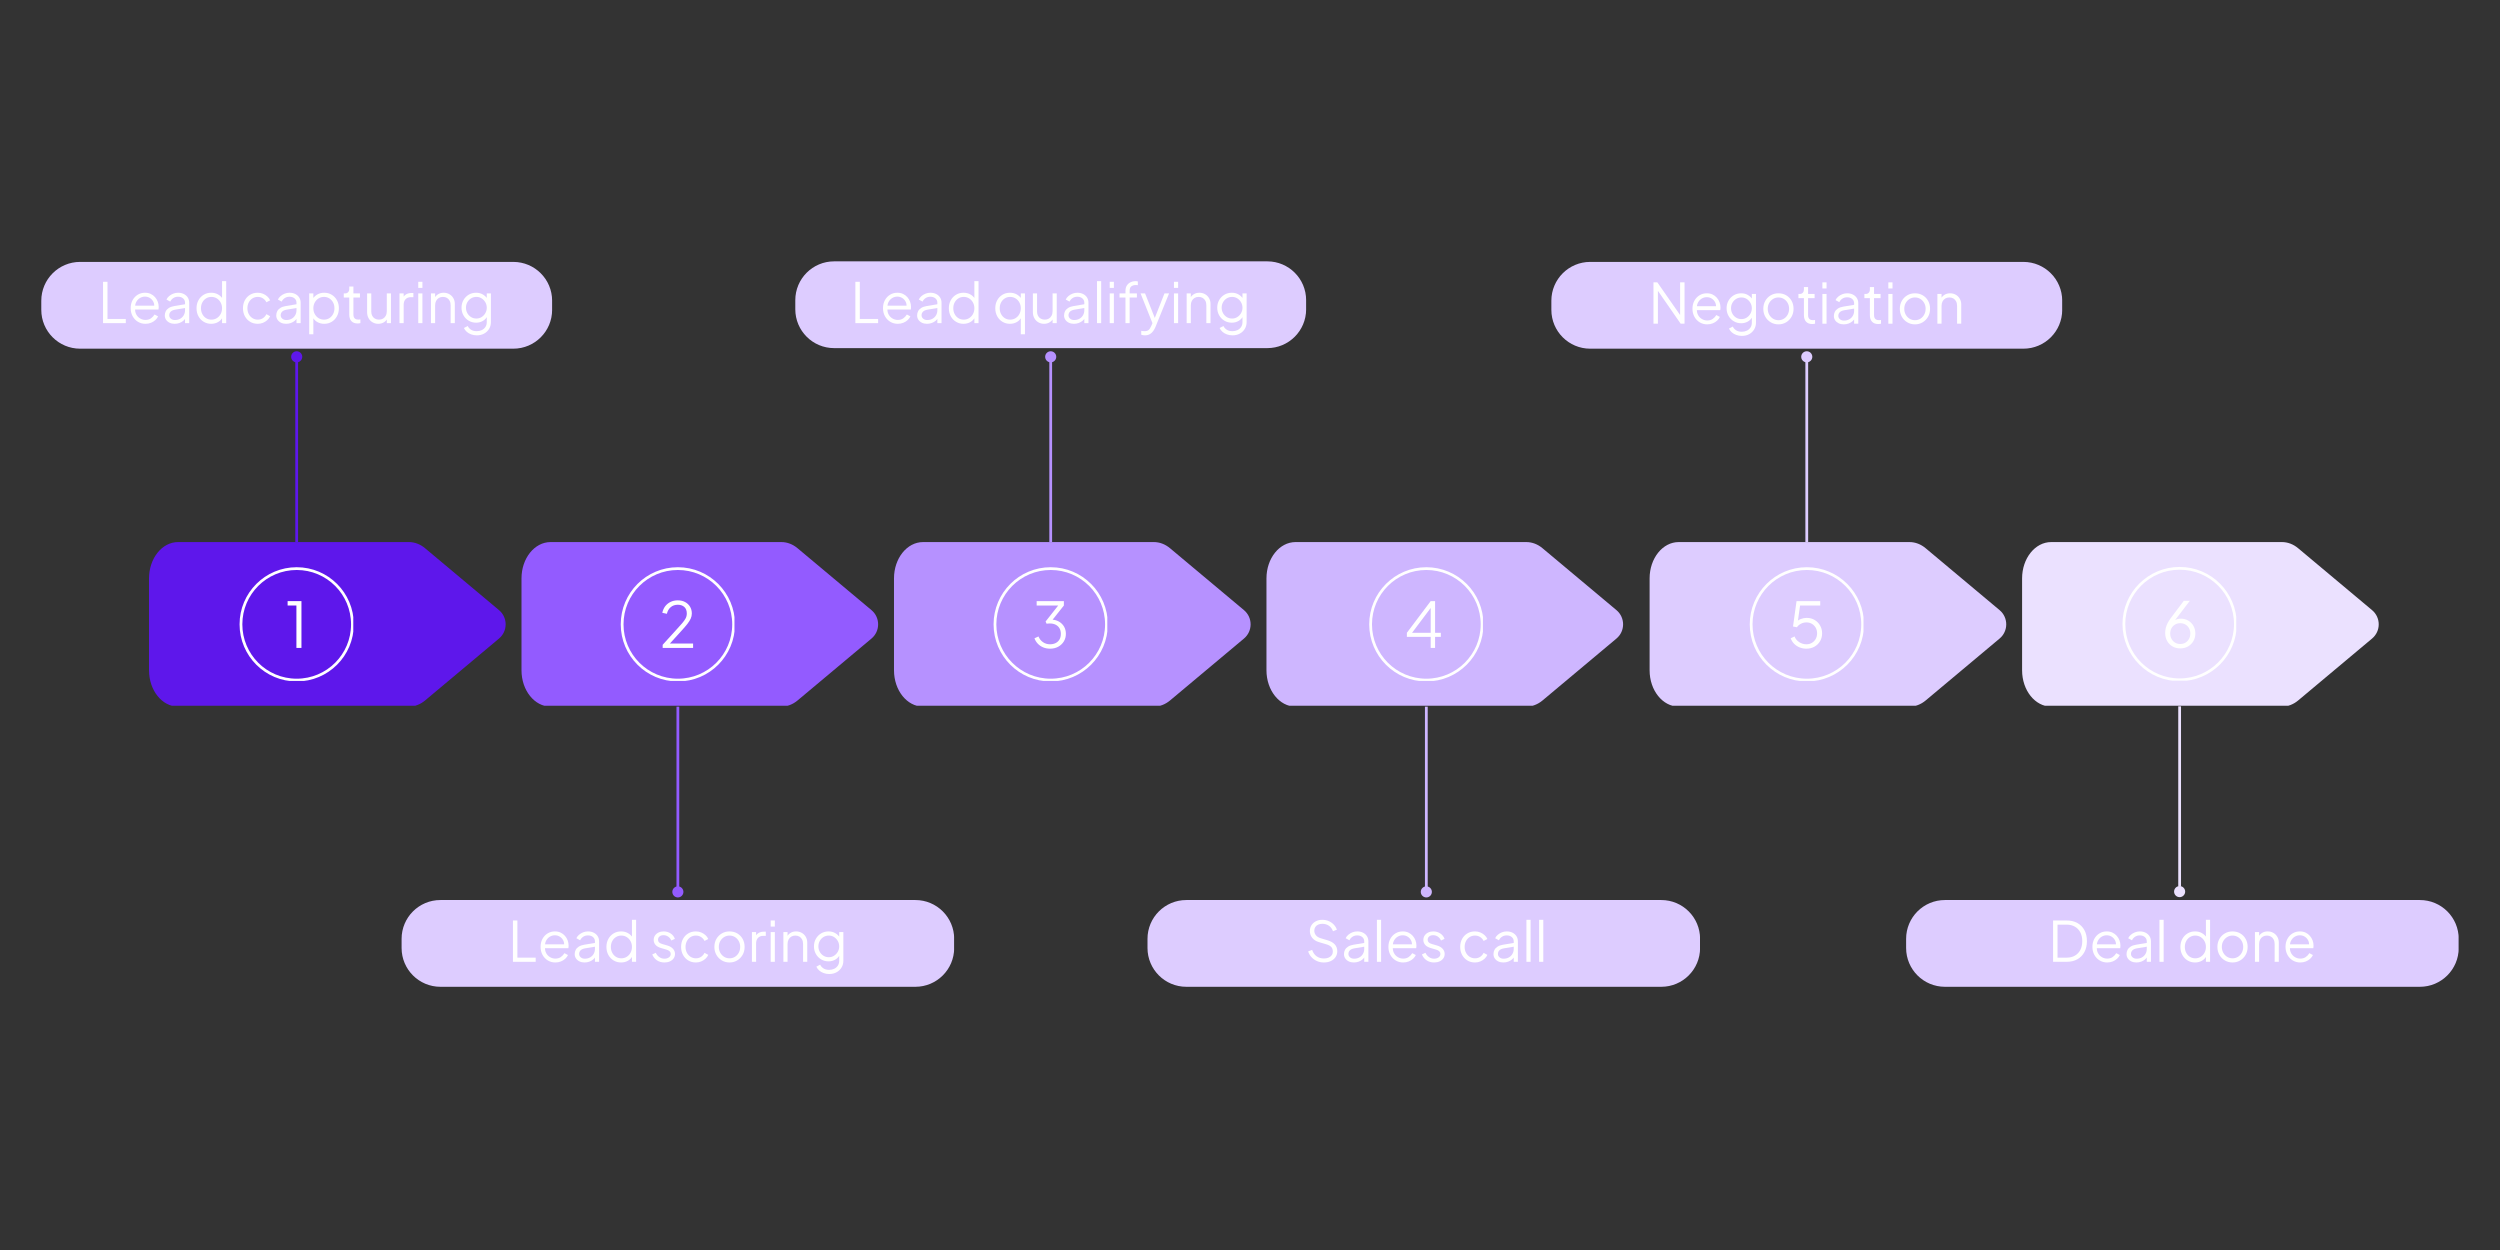 <svg xmlns="http://www.w3.org/2000/svg" xmlns:xlink="http://www.w3.org/1999/xlink" width="900" zoomAndPan="magnify" viewBox="0 0 675 337.5" height="450" preserveAspectRatio="xMidYMid meet" version="1.0"><rect x="0" y="0" width="675" height="337.5" fill="#333333" stroke="none"/><defs><g/><clipPath id="bdc80e7e1a"><path d="M 40 146.359 L 137 146.359 L 137 190.547 L 40 190.547 Z M 40 146.359 " clip-rule="nonzero"/></clipPath><clipPath id="03565d5217"><path d="M 140 146.359 L 238 146.359 L 238 190.547 L 140 190.547 Z M 140 146.359 " clip-rule="nonzero"/></clipPath><clipPath id="6bfc44e363"><path d="M 241 146.359 L 338 146.359 L 338 190.547 L 241 190.547 Z M 241 146.359 " clip-rule="nonzero"/></clipPath><clipPath id="d0d3249a8f"><path d="M 341 146.359 L 439 146.359 L 439 190.547 L 341 190.547 Z M 341 146.359 " clip-rule="nonzero"/></clipPath><clipPath id="792ea74445"><path d="M 445.008 146.359 L 542 146.359 L 542 190.547 L 445.008 190.547 Z M 445.008 146.359 " clip-rule="nonzero"/></clipPath><clipPath id="6391857063"><path d="M 545 146.359 L 643 146.359 L 643 190.547 L 545 190.547 Z M 545 146.359 " clip-rule="nonzero"/></clipPath><clipPath id="93fe644dae"><path d="M 646 146.359 L 646.461 146.359 L 646.461 190.547 L 646 190.547 Z M 646 146.359 " clip-rule="nonzero"/></clipPath><clipPath id="697bfda562"><path d="M 64.684 153.148 L 95.387 153.148 L 95.387 183.852 L 64.684 183.852 Z M 64.684 153.148 " clip-rule="nonzero"/></clipPath><clipPath id="68416f3628"><path d="M 80.105 153.148 C 71.59 153.148 64.684 160.055 64.684 168.57 C 64.684 177.09 71.59 183.992 80.105 183.992 C 88.625 183.992 95.527 177.09 95.527 168.57 C 95.527 160.055 88.625 153.148 80.105 153.148 Z M 80.105 153.148 " clip-rule="nonzero"/></clipPath><clipPath id="a61dc2addb"><path d="M 167.602 153.148 L 198.305 153.148 L 198.305 183.852 L 167.602 183.852 Z M 167.602 153.148 " clip-rule="nonzero"/></clipPath><clipPath id="2191adcef8"><path d="M 183.023 153.148 C 174.508 153.148 167.602 160.055 167.602 168.57 C 167.602 177.09 174.508 183.992 183.023 183.992 C 191.543 183.992 198.445 177.09 198.445 168.57 C 198.445 160.055 191.543 153.148 183.023 153.148 Z M 183.023 153.148 " clip-rule="nonzero"/></clipPath><clipPath id="2ed68e1094"><path d="M 268.266 153.148 L 298.973 153.148 L 298.973 183.852 L 268.266 183.852 Z M 268.266 153.148 " clip-rule="nonzero"/></clipPath><clipPath id="c20693c162"><path d="M 283.688 153.148 C 275.172 153.148 268.266 160.055 268.266 168.57 C 268.266 177.09 275.172 183.992 283.688 183.992 C 292.207 183.992 299.113 177.09 299.113 168.57 C 299.113 160.055 292.207 153.148 283.688 153.148 Z M 283.688 153.148 " clip-rule="nonzero"/></clipPath><clipPath id="eaab952876"><path d="M 369.688 153.148 L 400.391 153.148 L 400.391 183.852 L 369.688 183.852 Z M 369.688 153.148 " clip-rule="nonzero"/></clipPath><clipPath id="2d301b188d"><path d="M 385.109 153.148 C 376.59 153.148 369.688 160.055 369.688 168.57 C 369.688 177.09 376.59 183.992 385.109 183.992 C 393.625 183.992 400.531 177.09 400.531 168.57 C 400.531 160.055 393.625 153.148 385.109 153.148 Z M 385.109 153.148 " clip-rule="nonzero"/></clipPath><clipPath id="5f8bf1eac7"><path d="M 472.434 153.148 L 503.141 153.148 L 503.141 183.852 L 472.434 183.852 Z M 472.434 153.148 " clip-rule="nonzero"/></clipPath><clipPath id="591cd8b85b"><path d="M 487.855 153.148 C 479.34 153.148 472.434 160.055 472.434 168.57 C 472.434 177.09 479.34 183.992 487.855 183.992 C 496.375 183.992 503.281 177.09 503.281 168.57 C 503.281 160.055 496.375 153.148 487.855 153.148 Z M 487.855 153.148 " clip-rule="nonzero"/></clipPath><clipPath id="5d8a710040"><path d="M 573.074 153.074 L 603.781 153.074 L 603.781 183.777 L 573.074 183.777 Z M 573.074 153.074 " clip-rule="nonzero"/></clipPath><clipPath id="9e58c8ab67"><path d="M 588.496 153.074 C 579.98 153.074 573.074 159.977 573.074 168.496 C 573.074 177.012 579.98 183.918 588.496 183.918 C 597.016 183.918 603.922 177.012 603.922 168.496 C 603.922 159.977 597.016 153.074 588.496 153.074 Z M 588.496 153.074 " clip-rule="nonzero"/></clipPath><clipPath id="dfcb49b20f"><path d="M 11.148 70.715 L 149.156 70.715 L 149.156 94.145 L 11.148 94.145 Z M 11.148 70.715 " clip-rule="nonzero"/></clipPath><clipPath id="3f400dab07"><path d="M 21.633 70.715 L 138.59 70.715 C 144.383 70.715 149.074 75.41 149.074 81.199 L 149.074 83.66 C 149.074 89.449 144.383 94.145 138.59 94.145 L 21.633 94.145 C 15.844 94.145 11.148 89.449 11.148 83.66 L 11.148 81.199 C 11.148 75.41 15.844 70.715 21.633 70.715 Z M 21.633 70.715 " clip-rule="nonzero"/></clipPath><clipPath id="2178010992"><path d="M 108.43 243.008 L 257.695 243.008 L 257.695 266.434 L 108.43 266.434 Z M 108.43 243.008 " clip-rule="nonzero"/></clipPath><clipPath id="31083ee10a"><path d="M 118.914 243.008 L 247.145 243.008 C 252.934 243.008 257.629 247.699 257.629 253.492 L 257.629 255.949 C 257.629 261.742 252.934 266.434 247.145 266.434 L 118.914 266.434 C 113.121 266.434 108.43 261.742 108.43 255.949 L 108.43 253.492 C 108.43 247.699 113.121 243.008 118.914 243.008 Z M 118.914 243.008 " clip-rule="nonzero"/></clipPath><clipPath id="b3e5c1254b"><path d="M 214.73 70.566 L 352.738 70.566 L 352.738 93.992 L 214.73 93.992 Z M 214.73 70.566 " clip-rule="nonzero"/></clipPath><clipPath id="18d20cdf3e"><path d="M 225.215 70.566 L 342.172 70.566 C 347.965 70.566 352.656 75.258 352.656 81.051 L 352.656 83.508 C 352.656 89.301 347.965 93.992 342.172 93.992 L 225.215 93.992 C 219.426 93.992 214.73 89.301 214.73 83.508 L 214.73 81.051 C 214.73 75.258 219.426 70.566 225.215 70.566 Z M 225.215 70.566 " clip-rule="nonzero"/></clipPath><clipPath id="e0e6c24555"><path d="M 309.824 243.008 L 459 243.008 L 459 266.434 L 309.824 266.434 Z M 309.824 243.008 " clip-rule="nonzero"/></clipPath><clipPath id="7e2eca9448"><path d="M 320.309 243.008 L 448.539 243.008 C 454.332 243.008 459.023 247.699 459.023 253.492 L 459.023 255.949 C 459.023 261.742 454.332 266.434 448.539 266.434 L 320.309 266.434 C 314.52 266.434 309.824 261.742 309.824 255.949 L 309.824 253.492 C 309.824 247.699 314.52 243.008 320.309 243.008 Z M 320.309 243.008 " clip-rule="nonzero"/></clipPath><clipPath id="27bb8e5611"><path d="M 418.867 70.715 L 556.879 70.715 L 556.879 94.145 L 418.867 94.145 Z M 418.867 70.715 " clip-rule="nonzero"/></clipPath><clipPath id="58233461c7"><path d="M 429.352 70.715 L 546.312 70.715 C 552.102 70.715 556.797 75.41 556.797 81.199 L 556.797 83.66 C 556.797 89.449 552.102 94.145 546.312 94.145 L 429.352 94.145 C 423.562 94.145 418.867 89.449 418.867 83.66 L 418.867 81.199 C 418.867 75.41 423.562 70.715 429.352 70.715 Z M 429.352 70.715 " clip-rule="nonzero"/></clipPath><clipPath id="6dfcc7011a"><path d="M 514.652 243.008 L 663.918 243.008 L 663.918 266.434 L 514.652 266.434 Z M 514.652 243.008 " clip-rule="nonzero"/></clipPath><clipPath id="3ba3dd1ff7"><path d="M 525.137 243.008 L 653.367 243.008 C 659.156 243.008 663.852 247.699 663.852 253.492 L 663.852 255.949 C 663.852 261.742 659.156 266.434 653.367 266.434 L 525.137 266.434 C 519.344 266.434 514.652 261.742 514.652 255.949 L 514.652 253.492 C 514.652 247.699 519.344 243.008 525.137 243.008 Z M 525.137 243.008 " clip-rule="nonzero"/></clipPath></defs><g clip-path="url(#bdc80e7e1a)"><path fill="#5e17eb" d="M 48.086 146.359 L 110.398 146.359 C 111.957 146.359 113.48 146.938 114.77 148.023 L 134.734 164.738 C 137.121 166.738 137.121 170.41 134.734 172.406 L 114.77 189.125 C 113.48 190.207 111.957 190.785 110.398 190.785 L 48.086 190.785 C 43.75 190.785 40.238 186.398 40.238 180.984 L 40.238 156.16 C 40.238 150.75 43.75 146.359 48.086 146.359 Z M 48.086 146.359 " fill-opacity="1" fill-rule="nonzero"/></g><g clip-path="url(#03565d5217)"><path fill="#935bff" d="M 148.656 146.359 L 210.969 146.359 C 212.527 146.359 214.047 146.938 215.34 148.023 L 235.305 164.738 C 237.691 166.738 237.691 170.41 235.305 172.406 L 215.34 189.125 C 214.047 190.207 212.523 190.785 210.969 190.785 L 148.656 190.785 C 144.32 190.785 140.805 186.398 140.805 180.984 L 140.805 156.16 C 140.805 150.75 144.32 146.359 148.656 146.359 Z M 148.656 146.359 " fill-opacity="1" fill-rule="nonzero"/></g><g clip-path="url(#6bfc44e363)"><path fill="#b691ff" d="M 249.227 146.359 L 311.539 146.359 C 313.098 146.359 314.617 146.938 315.91 148.023 L 335.875 164.738 C 338.262 166.738 338.262 170.41 335.875 172.406 L 315.91 189.125 C 314.617 190.207 313.094 190.785 311.539 190.785 L 249.227 190.785 C 244.891 190.785 241.379 186.398 241.379 180.984 L 241.379 156.16 C 241.375 150.75 244.891 146.359 249.227 146.359 Z M 249.227 146.359 " fill-opacity="1" fill-rule="nonzero"/></g><g clip-path="url(#d0d3249a8f)"><path fill="#ceb6ff" d="M 349.797 146.359 L 412.109 146.359 C 413.664 146.359 415.188 146.938 416.48 148.023 L 436.445 164.738 C 438.832 166.738 438.832 170.41 436.445 172.406 L 416.48 189.125 C 415.188 190.207 413.664 190.785 412.109 190.785 L 349.797 190.785 C 345.461 190.785 341.945 186.398 341.945 180.984 L 341.945 156.16 C 341.945 150.75 345.461 146.359 349.797 146.359 Z M 349.797 146.359 " fill-opacity="1" fill-rule="nonzero"/></g><g clip-path="url(#792ea74445)"><path fill="#ddccff" d="M 453.246 146.359 L 515.559 146.359 C 517.113 146.359 518.637 146.938 519.93 148.023 L 539.895 164.738 C 542.281 166.738 542.281 170.41 539.895 172.406 L 519.93 189.125 C 518.637 190.207 517.113 190.785 515.559 190.785 L 453.246 190.785 C 448.91 190.785 445.395 186.398 445.395 180.984 L 445.395 156.16 C 445.395 150.75 448.91 146.359 453.246 146.359 Z M 453.246 146.359 " fill-opacity="1" fill-rule="nonzero"/></g><g clip-path="url(#6391857063)"><path fill="#ebe1ff" d="M 553.816 146.359 L 616.125 146.359 C 617.684 146.359 619.207 146.938 620.5 148.023 L 640.461 164.738 C 642.852 166.738 642.852 170.41 640.461 172.406 L 620.5 189.125 C 619.207 190.207 617.684 190.785 616.125 190.785 L 553.816 190.785 C 549.48 190.785 545.965 186.398 545.965 180.984 L 545.965 156.16 C 545.965 150.75 549.48 146.359 553.816 146.359 Z M 553.816 146.359 " fill-opacity="1" fill-rule="nonzero"/></g><g clip-path="url(#93fe644dae)"><path fill="#d9e5f8" d="M 654.387 146.359 L 716.695 146.359 C 718.254 146.359 719.777 146.938 721.07 148.023 L 741.035 164.738 C 743.422 166.738 743.422 170.41 741.035 172.406 L 721.07 189.125 C 719.777 190.207 718.254 190.785 716.695 190.785 L 654.387 190.785 C 650.051 190.785 646.535 186.398 646.535 180.984 L 646.535 156.16 C 646.535 150.75 650.051 146.359 654.387 146.359 Z M 654.387 146.359 " fill-opacity="1" fill-rule="nonzero"/></g><path stroke-linecap="butt" transform="matrix(0, -0.749, 0.749, 0, 79.733, 146.356)" fill="none" stroke-linejoin="miter" d="M 0.001 0.498 L 65.029 0.498 " stroke="#5e17eb" stroke-width="1" stroke-opacity="1" stroke-miterlimit="4"/><path stroke-linecap="round" transform="matrix(0, -0.749, 0.749, 0, 79.733, 146.356)" fill-opacity="1" fill="#5e17eb" fill-rule="nonzero" stroke-linejoin="round" d="M 68.279 0.498 C 68.279 1.327 67.606 2 66.777 2 C 65.947 2 65.28 1.327 65.28 0.498 C 65.28 -0.326 65.947 -0.999 66.777 -0.999 C 67.606 -0.999 68.279 -0.326 68.279 0.498 " stroke="#5e17eb" stroke-width="1" stroke-opacity="1" stroke-miterlimit="4"/><path stroke-linecap="butt" transform="matrix(0, 0.749, -0.749, 0, 183.399, 190.795)" fill="none" stroke-linejoin="miter" d="M 0.002 0.501 L 65.025 0.501 " stroke="#935bff" stroke-width="1" stroke-opacity="1" stroke-miterlimit="4"/><path stroke-linecap="round" transform="matrix(0, 0.749, -0.749, 0, 183.399, 190.795)" fill-opacity="1" fill="#935bff" fill-rule="nonzero" stroke-linejoin="round" d="M 68.28 0.501 C 68.28 1.331 67.607 1.998 66.778 1.998 C 65.948 1.998 65.276 1.331 65.276 0.501 C 65.276 -0.328 65.948 -1.001 66.778 -1.001 C 67.607 -1.001 68.28 -0.328 68.28 0.501 " stroke="#935bff" stroke-width="1" stroke-opacity="1" stroke-miterlimit="4"/><path stroke-linecap="butt" transform="matrix(0, 0.749, -0.749, 0, 385.483, 190.795)" fill="none" stroke-linejoin="miter" d="M 0.002 0.499 L 65.025 0.499 " stroke="#ceb6ff" stroke-width="1" stroke-opacity="1" stroke-miterlimit="4"/><path stroke-linecap="round" transform="matrix(0, 0.749, -0.749, 0, 385.483, 190.795)" fill-opacity="1" fill="#ceb6ff" fill-rule="nonzero" stroke-linejoin="round" d="M 68.28 0.499 C 68.28 1.329 67.607 2.002 66.778 2.002 C 65.948 2.002 65.276 1.329 65.276 0.499 C 65.276 -0.33 65.948 -0.998 66.778 -0.998 C 67.607 -0.998 68.28 -0.33 68.28 0.499 " stroke="#ceb6ff" stroke-width="1" stroke-opacity="1" stroke-miterlimit="4"/><path stroke-linecap="butt" transform="matrix(0, 0.749, -0.749, 0, 588.873, 190.72)" fill="none" stroke-linejoin="miter" d="M -0.002 0.498 L 65.027 0.498 " stroke="#ebe1ff" stroke-width="1" stroke-opacity="1" stroke-miterlimit="4"/><path stroke-linecap="round" transform="matrix(0, 0.749, -0.749, 0, 588.873, 190.72)" fill-opacity="1" fill="#ebe1ff" fill-rule="nonzero" stroke-linejoin="round" d="M 68.276 0.498 C 68.276 1.327 67.604 2 66.779 2 C 65.95 2 65.277 1.327 65.277 0.498 C 65.277 -0.326 65.95 -0.999 66.779 -0.999 C 67.604 -0.999 68.276 -0.326 68.276 0.498 " stroke="#ebe1ff" stroke-width="1" stroke-opacity="1" stroke-miterlimit="4"/><path stroke-linecap="butt" transform="matrix(0, -0.749, 0.749, 0, 283.315, 146.356)" fill="none" stroke-linejoin="miter" d="M 0.001 0.503 L 65.029 0.503 " stroke="#b691ff" stroke-width="1" stroke-opacity="1" stroke-miterlimit="4"/><path stroke-linecap="round" transform="matrix(0, -0.749, 0.749, 0, 283.315, 146.356)" fill-opacity="1" fill="#b691ff" fill-rule="nonzero" stroke-linejoin="round" d="M 68.279 0.503 C 68.279 1.327 67.606 2 66.777 2 C 65.947 2 65.28 1.327 65.28 0.503 C 65.28 -0.327 65.947 -1 66.777 -1 C 67.606 -1 68.279 -0.327 68.279 0.503 " stroke="#b691ff" stroke-width="1" stroke-opacity="1" stroke-miterlimit="4"/><path stroke-linecap="butt" transform="matrix(0, -0.749, 0.749, 0, 487.453, 146.356)" fill="none" stroke-linejoin="miter" d="M 0.001 0.501 L 65.029 0.501 " stroke="#ddccff" stroke-width="1" stroke-opacity="1" stroke-miterlimit="4"/><path stroke-linecap="round" transform="matrix(0, -0.749, 0.749, 0, 487.453, 146.356)" fill-opacity="1" fill="#ddccff" fill-rule="nonzero" stroke-linejoin="round" d="M 68.279 0.501 C 68.279 1.33 67.606 1.998 66.777 1.998 C 65.947 1.998 65.28 1.33 65.28 0.501 C 65.28 -0.329 65.947 -1.002 66.777 -1.002 C 67.606 -1.002 68.279 -0.329 68.279 0.501 " stroke="#ddccff" stroke-width="1" stroke-opacity="1" stroke-miterlimit="4"/><g clip-path="url(#697bfda562)"><g clip-path="url(#68416f3628)"><path stroke-linecap="butt" transform="matrix(0.749, 0, 0, 0.749, 64.684, 153.148)" fill="none" stroke-linejoin="miter" d="M 20.592 0 C 9.221 0 -0.001 9.222 -0.001 20.593 C -0.001 31.969 9.221 41.186 20.592 41.186 C 31.969 41.186 41.185 31.969 41.185 20.593 C 41.185 9.222 31.969 0 20.592 0 Z M 20.592 0 " stroke="#ffffff" stroke-width="2" stroke-opacity="1" stroke-miterlimit="4"/></g></g><g clip-path="url(#a61dc2addb)"><g clip-path="url(#2191adcef8)"><path stroke-linecap="butt" transform="matrix(0.749, 0, 0, 0.749, 167.601, 153.148)" fill="none" stroke-linejoin="miter" d="M 20.593 0 C 9.222 0 0 9.222 0 20.593 C 0 31.969 9.222 41.186 20.593 41.186 C 31.97 41.186 41.186 31.969 41.186 20.593 C 41.186 9.222 31.97 0 20.593 0 Z M 20.593 0 " stroke="#ffffff" stroke-width="2" stroke-opacity="1" stroke-miterlimit="4"/></g></g><g clip-path="url(#2ed68e1094)"><g clip-path="url(#c20693c162)"><path stroke-linecap="butt" transform="matrix(0.749, 0, 0, 0.749, 268.266, 153.148)" fill="none" stroke-linejoin="miter" d="M 20.592 0 C 9.221 0 -0.001 9.222 -0.001 20.593 C -0.001 31.969 9.221 41.186 20.592 41.186 C 31.968 41.186 41.19 31.969 41.19 20.593 C 41.19 9.222 31.968 0 20.592 0 Z M 20.592 0 " stroke="#ffffff" stroke-width="2" stroke-opacity="1" stroke-miterlimit="4"/></g></g><g clip-path="url(#eaab952876)"><g clip-path="url(#2d301b188d)"><path stroke-linecap="butt" transform="matrix(0.749, 0, 0, 0.749, 369.686, 153.148)" fill="none" stroke-linejoin="miter" d="M 20.595 0 C 9.219 0 0.002 9.222 0.002 20.593 C 0.002 31.969 9.219 41.186 20.595 41.186 C 31.966 41.186 41.188 31.969 41.188 20.593 C 41.188 9.222 31.966 0 20.595 0 Z M 20.595 0 " stroke="#ffffff" stroke-width="2" stroke-opacity="1" stroke-miterlimit="4"/></g></g><g clip-path="url(#5f8bf1eac7)"><g clip-path="url(#591cd8b85b)"><path stroke-linecap="butt" transform="matrix(0.749, 0, 0, 0.749, 472.434, 153.148)" fill="none" stroke-linejoin="miter" d="M 20.592 0 C 9.221 0 -0.001 9.222 -0.001 20.593 C -0.001 31.969 9.221 41.186 20.592 41.186 C 31.968 41.186 41.19 31.969 41.19 20.593 C 41.19 9.222 31.968 0 20.592 0 Z M 20.592 0 " stroke="#ffffff" stroke-width="2" stroke-opacity="1" stroke-miterlimit="4"/></g></g><g clip-path="url(#5d8a710040)"><g clip-path="url(#9e58c8ab67)"><path stroke-linecap="butt" transform="matrix(0.749, 0, 0, 0.749, 573.075, 153.073)" fill="none" stroke-linejoin="miter" d="M 20.592 0.002 C 9.221 0.002 -0.001 9.219 -0.001 20.595 C -0.001 31.966 9.221 41.188 20.592 41.188 C 31.968 41.188 41.19 31.966 41.19 20.595 C 41.19 9.219 31.968 0.002 20.592 0.002 Z M 20.592 0.002 " stroke="#ffffff" stroke-width="2" stroke-opacity="1" stroke-miterlimit="4"/></g></g><g clip-path="url(#dfcb49b20f)"><g clip-path="url(#3f400dab07)"><path fill="#ddccff" d="M 11.148 70.715 L 149.066 70.715 L 149.066 94.145 L 11.148 94.145 Z M 11.148 70.715 " fill-opacity="1" fill-rule="nonzero"/></g></g><g fill="#ffffff" fill-opacity="1"><g transform="translate(26.507, 87.247)"><g><path d="M 1.316 0 L 1.316 -11.16 L 2.516 -11.16 L 2.516 -1.125 L 7.457 -1.125 L 7.457 0 Z M 1.316 0 "/></g></g></g><g fill="#ffffff" fill-opacity="1"><g transform="translate(34.461, 87.247)"><g><path d="M 4.809 0.18 C 4.059 0.18 3.383 -0.004 2.777 -0.367 C 2.176 -0.73 1.699 -1.234 1.348 -1.871 C 1 -2.512 0.824 -3.234 0.824 -4.043 C 0.824 -4.852 0.992 -5.57 1.332 -6.191 C 1.672 -6.816 2.133 -7.309 2.719 -7.668 C 3.301 -8.027 3.961 -8.207 4.688 -8.207 C 5.266 -8.207 5.785 -8.102 6.238 -7.887 C 6.691 -7.672 7.078 -7.383 7.398 -7.016 C 7.719 -6.652 7.965 -6.242 8.133 -5.789 C 8.301 -5.336 8.387 -4.867 8.387 -4.387 C 8.387 -4.289 8.383 -4.176 8.371 -4.051 C 8.363 -3.926 8.348 -3.801 8.328 -3.668 L 1.543 -3.668 L 1.543 -4.719 L 7.684 -4.719 L 7.145 -4.27 C 7.234 -4.816 7.172 -5.309 6.957 -5.742 C 6.742 -6.18 6.434 -6.523 6.035 -6.777 C 5.637 -7.031 5.188 -7.16 4.688 -7.16 C 4.188 -7.16 3.727 -7.031 3.301 -6.77 C 2.879 -6.512 2.547 -6.148 2.305 -5.684 C 2.066 -5.219 1.973 -4.668 2.023 -4.027 C 1.973 -3.391 2.074 -2.832 2.328 -2.359 C 2.582 -1.883 2.934 -1.52 3.379 -1.258 C 3.82 -1 4.297 -0.867 4.809 -0.867 C 5.398 -0.867 5.891 -1.008 6.289 -1.289 C 6.691 -1.566 7.016 -1.918 7.266 -2.336 L 8.223 -1.828 C 8.062 -1.469 7.82 -1.137 7.488 -0.832 C 7.16 -0.527 6.766 -0.281 6.312 -0.098 C 5.859 0.086 5.355 0.18 4.809 0.18 Z M 4.809 0.18 "/></g></g></g><g fill="#ffffff" fill-opacity="1"><g transform="translate(43.672, 87.247)"><g><path d="M 3.477 0.18 C 2.965 0.18 2.512 0.082 2.113 -0.113 C 1.711 -0.309 1.398 -0.574 1.168 -0.914 C 0.938 -1.254 0.824 -1.641 0.824 -2.082 C 0.824 -2.5 0.914 -2.883 1.094 -3.227 C 1.273 -3.57 1.551 -3.863 1.934 -4.105 C 2.312 -4.344 2.797 -4.512 3.387 -4.613 L 6.531 -5.137 L 6.531 -4.117 L 3.656 -3.641 C 3.074 -3.539 2.66 -3.355 2.402 -3.086 C 2.148 -2.816 2.023 -2.496 2.023 -2.125 C 2.023 -1.766 2.164 -1.461 2.449 -1.215 C 2.734 -0.965 3.102 -0.84 3.551 -0.84 C 4.098 -0.84 4.578 -0.957 4.988 -1.191 C 5.398 -1.426 5.715 -1.742 5.945 -2.141 C 6.176 -2.543 6.289 -2.984 6.289 -3.477 L 6.289 -5.512 C 6.289 -5.992 6.117 -6.379 5.766 -6.68 C 5.418 -6.98 4.961 -7.129 4.402 -7.129 C 3.914 -7.129 3.484 -7.008 3.117 -6.762 C 2.746 -6.52 2.473 -6.199 2.293 -5.812 L 1.273 -6.367 C 1.422 -6.703 1.66 -7.016 1.984 -7.293 C 2.309 -7.574 2.68 -7.797 3.102 -7.961 C 3.52 -8.125 3.953 -8.207 4.402 -8.207 C 4.992 -8.207 5.516 -8.094 5.969 -7.863 C 6.422 -7.633 6.777 -7.316 7.031 -6.914 C 7.285 -6.508 7.414 -6.043 7.414 -5.512 L 7.414 0 L 6.289 0 L 6.289 -1.602 L 6.457 -1.438 C 6.316 -1.137 6.098 -0.867 5.805 -0.621 C 5.508 -0.375 5.164 -0.184 4.77 -0.039 C 4.375 0.105 3.945 0.18 3.477 0.18 Z M 3.477 0.18 "/></g></g></g><g fill="#ffffff" fill-opacity="1"><g transform="translate(52.239, 87.247)"><g><path d="M 4.777 0.18 C 4.027 0.18 3.355 -0.004 2.758 -0.367 C 2.156 -0.73 1.684 -1.23 1.34 -1.863 C 0.996 -2.5 0.824 -3.215 0.824 -4.016 C 0.824 -4.824 0.996 -5.543 1.34 -6.172 C 1.684 -6.801 2.156 -7.297 2.75 -7.66 C 3.344 -8.027 4.02 -8.207 4.777 -8.207 C 5.469 -8.207 6.082 -8.059 6.621 -7.758 C 7.16 -7.457 7.582 -7.055 7.895 -6.547 L 7.715 -6.23 L 7.715 -11.34 L 8.836 -11.34 L 8.836 0 L 7.715 0 L 7.715 -1.797 L 7.895 -1.633 C 7.613 -1.055 7.195 -0.605 6.645 -0.293 C 6.09 0.023 5.469 0.18 4.777 0.18 Z M 4.836 -0.945 C 5.379 -0.945 5.863 -1.078 6.297 -1.348 C 6.734 -1.617 7.078 -1.984 7.332 -2.449 C 7.586 -2.914 7.715 -3.434 7.715 -4.016 C 7.715 -4.594 7.586 -5.113 7.332 -5.578 C 7.078 -6.043 6.734 -6.41 6.297 -6.68 C 5.863 -6.949 5.379 -7.086 4.836 -7.086 C 4.309 -7.086 3.828 -6.949 3.398 -6.68 C 2.969 -6.41 2.633 -6.047 2.391 -5.586 C 2.145 -5.129 2.023 -4.602 2.023 -4.016 C 2.023 -3.434 2.145 -2.914 2.391 -2.449 C 2.633 -1.984 2.969 -1.617 3.391 -1.348 C 3.816 -1.078 4.297 -0.945 4.836 -0.945 Z M 4.836 -0.945 "/></g></g></g><g fill="#ffffff" fill-opacity="1"><g transform="translate(62.229, 87.247)"><g/></g></g><g fill="#ffffff" fill-opacity="1"><g transform="translate(64.776, 87.247)"><g><path d="M 4.824 0.18 C 4.035 0.18 3.34 -0.004 2.742 -0.375 C 2.141 -0.742 1.672 -1.246 1.332 -1.879 C 0.992 -2.516 0.824 -3.23 0.824 -4.027 C 0.824 -4.828 0.992 -5.543 1.332 -6.172 C 1.672 -6.801 2.141 -7.297 2.742 -7.66 C 3.34 -8.027 4.035 -8.207 4.824 -8.207 C 5.32 -8.207 5.793 -8.117 6.23 -7.938 C 6.672 -7.758 7.059 -7.516 7.398 -7.211 C 7.738 -6.906 7.992 -6.555 8.164 -6.156 L 7.145 -5.633 C 6.945 -6.062 6.641 -6.41 6.23 -6.68 C 5.82 -6.949 5.352 -7.086 4.824 -7.086 C 4.293 -7.086 3.816 -6.953 3.391 -6.688 C 2.969 -6.422 2.633 -6.059 2.391 -5.594 C 2.145 -5.129 2.023 -4.602 2.023 -4.016 C 2.023 -3.434 2.145 -2.914 2.391 -2.449 C 2.633 -1.984 2.969 -1.617 3.391 -1.348 C 3.816 -1.078 4.293 -0.945 4.824 -0.945 C 5.352 -0.945 5.82 -1.078 6.223 -1.348 C 6.629 -1.617 6.934 -1.977 7.145 -2.426 L 8.164 -1.871 C 7.992 -1.484 7.738 -1.133 7.398 -0.824 C 7.059 -0.516 6.672 -0.27 6.23 -0.09 C 5.793 0.09 5.32 0.18 4.824 0.18 Z M 4.824 0.18 "/></g></g></g><g fill="#ffffff" fill-opacity="1"><g transform="translate(73.762, 87.247)"><g><path d="M 3.477 0.18 C 2.965 0.18 2.512 0.082 2.113 -0.113 C 1.711 -0.309 1.398 -0.574 1.168 -0.914 C 0.938 -1.254 0.824 -1.641 0.824 -2.082 C 0.824 -2.5 0.914 -2.883 1.094 -3.227 C 1.273 -3.57 1.551 -3.863 1.934 -4.105 C 2.312 -4.344 2.797 -4.512 3.387 -4.613 L 6.531 -5.137 L 6.531 -4.117 L 3.656 -3.641 C 3.074 -3.539 2.66 -3.355 2.402 -3.086 C 2.148 -2.816 2.023 -2.496 2.023 -2.125 C 2.023 -1.766 2.164 -1.461 2.449 -1.215 C 2.734 -0.965 3.102 -0.84 3.551 -0.84 C 4.098 -0.84 4.578 -0.957 4.988 -1.191 C 5.398 -1.426 5.715 -1.742 5.945 -2.141 C 6.176 -2.543 6.289 -2.984 6.289 -3.477 L 6.289 -5.512 C 6.289 -5.992 6.117 -6.379 5.766 -6.68 C 5.418 -6.98 4.961 -7.129 4.402 -7.129 C 3.914 -7.129 3.484 -7.008 3.117 -6.762 C 2.746 -6.52 2.473 -6.199 2.293 -5.812 L 1.273 -6.367 C 1.422 -6.703 1.66 -7.016 1.984 -7.293 C 2.309 -7.574 2.68 -7.797 3.102 -7.961 C 3.52 -8.125 3.953 -8.207 4.402 -8.207 C 4.992 -8.207 5.516 -8.094 5.969 -7.863 C 6.422 -7.633 6.777 -7.316 7.031 -6.914 C 7.285 -6.508 7.414 -6.043 7.414 -5.512 L 7.414 0 L 6.289 0 L 6.289 -1.602 L 6.457 -1.438 C 6.316 -1.137 6.098 -0.867 5.805 -0.621 C 5.508 -0.375 5.164 -0.184 4.77 -0.039 C 4.375 0.105 3.945 0.18 3.477 0.18 Z M 3.477 0.18 "/></g></g></g><g fill="#ffffff" fill-opacity="1"><g transform="translate(82.33, 87.247)"><g><path d="M 1.152 2.996 L 1.152 -8.027 L 2.277 -8.027 L 2.277 -6.23 L 2.098 -6.547 C 2.418 -7.055 2.844 -7.457 3.379 -7.758 C 3.91 -8.059 4.523 -8.207 5.211 -8.207 C 5.973 -8.207 6.648 -8.027 7.242 -7.66 C 7.836 -7.297 8.305 -6.801 8.648 -6.172 C 8.996 -5.543 9.168 -4.824 9.168 -4.016 C 9.168 -3.215 8.996 -2.5 8.648 -1.863 C 8.305 -1.23 7.836 -0.73 7.242 -0.367 C 6.648 -0.004 5.973 0.18 5.211 0.18 C 4.523 0.18 3.902 0.023 3.348 -0.293 C 2.793 -0.605 2.375 -1.055 2.098 -1.633 L 2.277 -1.797 L 2.277 2.996 Z M 5.152 -0.945 C 5.691 -0.945 6.172 -1.078 6.598 -1.348 C 7.023 -1.617 7.355 -1.984 7.602 -2.449 C 7.848 -2.914 7.969 -3.434 7.969 -4.016 C 7.969 -4.602 7.848 -5.129 7.602 -5.586 C 7.355 -6.047 7.023 -6.41 6.598 -6.68 C 6.172 -6.949 5.691 -7.086 5.152 -7.086 C 4.613 -7.086 4.125 -6.949 3.691 -6.68 C 3.258 -6.41 2.914 -6.043 2.66 -5.578 C 2.402 -5.113 2.277 -4.594 2.277 -4.016 C 2.277 -3.434 2.402 -2.914 2.66 -2.449 C 2.914 -1.984 3.258 -1.617 3.691 -1.348 C 4.125 -1.078 4.613 -0.945 5.152 -0.945 Z M 5.152 -0.945 "/></g></g></g><g fill="#ffffff" fill-opacity="1"><g transform="translate(92.32, 87.247)"><g><path d="M 4.223 0.09 C 3.504 0.09 2.949 -0.121 2.562 -0.539 C 2.172 -0.957 1.977 -1.559 1.977 -2.336 L 1.977 -6.906 L 0.496 -6.906 L 0.496 -8.027 L 0.867 -8.027 C 1.207 -8.027 1.477 -8.141 1.676 -8.363 C 1.879 -8.59 1.977 -8.871 1.977 -9.211 L 1.977 -9.887 L 3.102 -9.887 L 3.102 -8.027 L 4.867 -8.027 L 4.867 -6.906 L 3.102 -6.906 L 3.102 -2.336 C 3.102 -2.066 3.141 -1.828 3.219 -1.625 C 3.301 -1.422 3.438 -1.258 3.633 -1.137 C 3.828 -1.02 4.09 -0.957 4.418 -0.957 C 4.5 -0.957 4.594 -0.965 4.703 -0.973 C 4.812 -0.984 4.906 -0.992 4.988 -1.004 L 4.988 0 C 4.867 0.031 4.734 0.051 4.582 0.066 C 4.434 0.082 4.312 0.09 4.223 0.09 Z M 4.223 0.09 "/></g></g></g><g fill="#ffffff" fill-opacity="1"><g transform="translate(98.131, 87.247)"><g><path d="M 4 0.18 C 3.441 0.18 2.93 0.047 2.473 -0.219 C 2.012 -0.48 1.648 -0.852 1.387 -1.324 C 1.121 -1.801 0.988 -2.348 0.988 -2.965 L 0.988 -8.027 L 2.113 -8.027 L 2.113 -3.102 C 2.113 -2.672 2.199 -2.293 2.375 -1.969 C 2.547 -1.645 2.793 -1.395 3.109 -1.215 C 3.422 -1.035 3.785 -0.945 4.195 -0.945 C 4.602 -0.945 4.969 -1.035 5.289 -1.219 C 5.605 -1.406 5.855 -1.672 6.035 -2.016 C 6.215 -2.359 6.305 -2.77 6.305 -3.25 L 6.305 -8.027 L 7.43 -8.027 L 7.43 0 L 6.305 0 L 6.305 -1.559 L 6.559 -1.496 C 6.371 -0.98 6.047 -0.57 5.586 -0.27 C 5.129 0.031 4.598 0.18 4 0.18 Z M 4 0.18 "/></g></g></g><g fill="#ffffff" fill-opacity="1"><g transform="translate(106.713, 87.247)"><g><path d="M 1.152 0 L 1.152 -8.027 L 2.277 -8.027 L 2.277 -6.711 L 2.125 -6.906 C 2.316 -7.285 2.605 -7.582 2.988 -7.805 C 3.371 -8.023 3.84 -8.133 4.387 -8.133 L 4.898 -8.133 L 4.898 -7.008 L 4.195 -7.008 C 3.613 -7.008 3.148 -6.828 2.801 -6.469 C 2.453 -6.109 2.277 -5.602 2.277 -4.941 L 2.277 0 Z M 1.152 0 "/></g></g></g><g fill="#ffffff" fill-opacity="1"><g transform="translate(111.776, 87.247)"><g><path d="M 1.152 0 L 1.152 -8.027 L 2.277 -8.027 L 2.277 0 Z M 1.152 -9.512 L 1.152 -11.16 L 2.277 -11.16 L 2.277 -9.512 Z M 1.152 -9.512 "/></g></g></g><g fill="#ffffff" fill-opacity="1"><g transform="translate(115.206, 87.247)"><g><path d="M 1.152 0 L 1.152 -8.027 L 2.277 -8.027 L 2.277 -6.469 L 2.023 -6.531 C 2.223 -7.051 2.547 -7.457 3.004 -7.758 C 3.457 -8.059 3.984 -8.207 4.582 -8.207 C 5.152 -8.207 5.664 -8.078 6.117 -7.82 C 6.574 -7.559 6.934 -7.203 7.195 -6.746 C 7.461 -6.293 7.594 -5.781 7.594 -5.211 L 7.594 0 L 6.469 0 L 6.469 -4.777 C 6.469 -5.266 6.383 -5.68 6.207 -6.02 C 6.035 -6.359 5.789 -6.621 5.473 -6.809 C 5.16 -6.992 4.797 -7.086 4.387 -7.086 C 3.98 -7.086 3.613 -6.992 3.297 -6.809 C 2.977 -6.621 2.727 -6.359 2.547 -6.012 C 2.367 -5.668 2.277 -5.258 2.277 -4.777 L 2.277 0 Z M 1.152 0 "/></g></g></g><g fill="#ffffff" fill-opacity="1"><g transform="translate(123.788, 87.247)"><g><path d="M 4.957 3.297 C 4.41 3.297 3.902 3.211 3.438 3.039 C 2.973 2.871 2.574 2.637 2.238 2.344 C 1.906 2.051 1.648 1.707 1.469 1.316 L 2.5 0.766 C 2.66 1.145 2.945 1.473 3.355 1.754 C 3.766 2.031 4.289 2.172 4.926 2.172 C 5.418 2.172 5.867 2.078 6.277 1.887 C 6.684 1.699 7.016 1.418 7.266 1.047 C 7.516 0.68 7.641 0.227 7.641 -0.316 L 7.641 -2.098 L 7.82 -1.934 C 7.539 -1.352 7.125 -0.906 6.574 -0.59 C 6.027 -0.277 5.426 -0.121 4.777 -0.121 C 4.027 -0.121 3.355 -0.301 2.758 -0.66 C 2.156 -1.02 1.684 -1.504 1.34 -2.121 C 0.996 -2.734 0.824 -3.414 0.824 -4.164 C 0.824 -4.922 0.996 -5.605 1.34 -6.215 C 1.684 -6.824 2.156 -7.309 2.75 -7.668 C 3.344 -8.027 4.02 -8.207 4.777 -8.207 C 5.426 -8.207 6.02 -8.059 6.555 -7.758 C 7.086 -7.457 7.508 -7.055 7.82 -6.547 L 7.641 -6.23 L 7.641 -8.027 L 8.762 -8.027 L 8.762 -0.316 C 8.762 0.375 8.602 0.992 8.273 1.535 C 7.949 2.078 7.5 2.508 6.926 2.824 C 6.352 3.137 5.695 3.297 4.957 3.297 Z M 4.836 -1.242 C 5.355 -1.242 5.828 -1.375 6.246 -1.641 C 6.664 -1.906 7.004 -2.258 7.258 -2.703 C 7.512 -3.148 7.641 -3.633 7.641 -4.164 C 7.641 -4.691 7.512 -5.18 7.258 -5.625 C 7.004 -6.07 6.664 -6.422 6.246 -6.688 C 5.828 -6.953 5.355 -7.086 4.836 -7.086 C 4.309 -7.086 3.828 -6.953 3.398 -6.688 C 2.969 -6.422 2.633 -6.07 2.391 -5.633 C 2.145 -5.191 2.023 -4.703 2.023 -4.164 C 2.023 -3.633 2.145 -3.148 2.391 -2.703 C 2.633 -2.258 2.969 -1.906 3.391 -1.641 C 3.816 -1.375 4.297 -1.242 4.836 -1.242 Z M 4.836 -1.242 "/></g></g></g><g clip-path="url(#2178010992)"><g clip-path="url(#31083ee10a)"><path fill="#ddccff" d="M 108.43 243.008 L 257.602 243.008 L 257.602 266.434 L 108.43 266.434 Z M 108.43 243.008 " fill-opacity="1" fill-rule="nonzero"/></g></g><g fill="#ffffff" fill-opacity="1"><g transform="translate(137.18, 259.689)"><g><path d="M 1.316 0 L 1.316 -11.16 L 2.516 -11.16 L 2.516 -1.125 L 7.457 -1.125 L 7.457 0 Z M 1.316 0 "/></g></g></g><g fill="#ffffff" fill-opacity="1"><g transform="translate(145.134, 259.689)"><g><path d="M 4.809 0.18 C 4.059 0.18 3.383 -0.004 2.777 -0.367 C 2.176 -0.73 1.699 -1.234 1.348 -1.871 C 1 -2.512 0.824 -3.234 0.824 -4.043 C 0.824 -4.852 0.992 -5.57 1.332 -6.191 C 1.672 -6.816 2.133 -7.309 2.719 -7.668 C 3.301 -8.027 3.961 -8.207 4.688 -8.207 C 5.266 -8.207 5.785 -8.102 6.238 -7.887 C 6.691 -7.672 7.078 -7.383 7.398 -7.016 C 7.719 -6.652 7.965 -6.242 8.133 -5.789 C 8.301 -5.336 8.387 -4.867 8.387 -4.387 C 8.387 -4.289 8.383 -4.176 8.371 -4.051 C 8.363 -3.926 8.348 -3.801 8.328 -3.668 L 1.543 -3.668 L 1.543 -4.719 L 7.684 -4.719 L 7.145 -4.27 C 7.234 -4.816 7.172 -5.309 6.957 -5.742 C 6.742 -6.18 6.434 -6.523 6.035 -6.777 C 5.637 -7.031 5.188 -7.16 4.688 -7.16 C 4.188 -7.16 3.727 -7.031 3.301 -6.77 C 2.879 -6.512 2.547 -6.148 2.305 -5.684 C 2.066 -5.219 1.973 -4.668 2.023 -4.027 C 1.973 -3.391 2.074 -2.832 2.328 -2.359 C 2.582 -1.883 2.934 -1.52 3.379 -1.258 C 3.82 -1 4.297 -0.867 4.809 -0.867 C 5.398 -0.867 5.891 -1.008 6.289 -1.289 C 6.691 -1.566 7.016 -1.918 7.266 -2.336 L 8.223 -1.828 C 8.062 -1.469 7.82 -1.137 7.488 -0.832 C 7.16 -0.527 6.766 -0.281 6.312 -0.098 C 5.859 0.086 5.355 0.18 4.809 0.18 Z M 4.809 0.18 "/></g></g></g><g fill="#ffffff" fill-opacity="1"><g transform="translate(154.345, 259.689)"><g><path d="M 3.477 0.18 C 2.965 0.18 2.512 0.082 2.113 -0.113 C 1.711 -0.309 1.398 -0.574 1.168 -0.914 C 0.938 -1.254 0.824 -1.641 0.824 -2.082 C 0.824 -2.5 0.914 -2.883 1.094 -3.227 C 1.273 -3.57 1.551 -3.863 1.934 -4.105 C 2.312 -4.344 2.797 -4.512 3.387 -4.613 L 6.531 -5.137 L 6.531 -4.117 L 3.656 -3.641 C 3.074 -3.539 2.66 -3.355 2.402 -3.086 C 2.148 -2.816 2.023 -2.496 2.023 -2.125 C 2.023 -1.766 2.164 -1.461 2.449 -1.215 C 2.734 -0.965 3.102 -0.84 3.551 -0.84 C 4.098 -0.84 4.578 -0.957 4.988 -1.191 C 5.398 -1.426 5.715 -1.742 5.945 -2.141 C 6.176 -2.543 6.289 -2.984 6.289 -3.477 L 6.289 -5.512 C 6.289 -5.992 6.117 -6.379 5.766 -6.68 C 5.418 -6.98 4.961 -7.129 4.402 -7.129 C 3.914 -7.129 3.484 -7.008 3.117 -6.762 C 2.746 -6.52 2.473 -6.199 2.293 -5.812 L 1.273 -6.367 C 1.422 -6.703 1.66 -7.016 1.984 -7.293 C 2.309 -7.574 2.68 -7.797 3.102 -7.961 C 3.52 -8.125 3.953 -8.207 4.402 -8.207 C 4.992 -8.207 5.516 -8.094 5.969 -7.863 C 6.422 -7.633 6.777 -7.316 7.031 -6.914 C 7.285 -6.508 7.414 -6.043 7.414 -5.512 L 7.414 0 L 6.289 0 L 6.289 -1.602 L 6.457 -1.438 C 6.316 -1.137 6.098 -0.867 5.805 -0.621 C 5.508 -0.375 5.164 -0.184 4.77 -0.039 C 4.375 0.105 3.945 0.18 3.477 0.18 Z M 3.477 0.18 "/></g></g></g><g fill="#ffffff" fill-opacity="1"><g transform="translate(162.912, 259.689)"><g><path d="M 4.777 0.18 C 4.027 0.18 3.355 -0.004 2.758 -0.367 C 2.156 -0.73 1.684 -1.23 1.34 -1.863 C 0.996 -2.5 0.824 -3.215 0.824 -4.016 C 0.824 -4.824 0.996 -5.543 1.34 -6.172 C 1.684 -6.801 2.156 -7.297 2.75 -7.66 C 3.344 -8.027 4.02 -8.207 4.777 -8.207 C 5.469 -8.207 6.082 -8.059 6.621 -7.758 C 7.16 -7.457 7.582 -7.055 7.895 -6.547 L 7.715 -6.23 L 7.715 -11.34 L 8.836 -11.34 L 8.836 0 L 7.715 0 L 7.715 -1.797 L 7.895 -1.633 C 7.613 -1.055 7.195 -0.605 6.645 -0.293 C 6.09 0.023 5.469 0.18 4.777 0.18 Z M 4.836 -0.945 C 5.379 -0.945 5.863 -1.078 6.297 -1.348 C 6.734 -1.617 7.078 -1.984 7.332 -2.449 C 7.586 -2.914 7.715 -3.434 7.715 -4.016 C 7.715 -4.594 7.586 -5.113 7.332 -5.578 C 7.078 -6.043 6.734 -6.41 6.297 -6.68 C 5.863 -6.949 5.379 -7.086 4.836 -7.086 C 4.309 -7.086 3.828 -6.949 3.398 -6.68 C 2.969 -6.41 2.633 -6.047 2.391 -5.586 C 2.145 -5.129 2.023 -4.602 2.023 -4.016 C 2.023 -3.434 2.145 -2.914 2.391 -2.449 C 2.633 -1.984 2.969 -1.617 3.391 -1.348 C 3.816 -1.078 4.297 -0.945 4.836 -0.945 Z M 4.836 -0.945 "/></g></g></g><g fill="#ffffff" fill-opacity="1"><g transform="translate(172.902, 259.689)"><g/></g></g><g fill="#ffffff" fill-opacity="1"><g transform="translate(175.449, 259.689)"><g><path d="M 3.938 0.18 C 3.172 0.18 2.496 -0.016 1.918 -0.406 C 1.34 -0.793 0.918 -1.324 0.66 -1.992 L 1.602 -2.441 C 1.832 -1.953 2.156 -1.562 2.57 -1.273 C 2.984 -0.984 3.441 -0.84 3.938 -0.84 C 4.418 -0.84 4.824 -0.957 5.152 -1.191 C 5.48 -1.426 5.648 -1.734 5.648 -2.113 C 5.648 -2.391 5.566 -2.613 5.406 -2.777 C 5.246 -2.941 5.062 -3.07 4.852 -3.16 C 4.645 -3.25 4.457 -3.316 4.297 -3.355 L 3.145 -3.684 C 2.406 -3.895 1.871 -4.188 1.543 -4.566 C 1.215 -4.949 1.047 -5.387 1.047 -5.887 C 1.047 -6.355 1.168 -6.766 1.406 -7.113 C 1.648 -7.465 1.973 -7.734 2.383 -7.922 C 2.789 -8.113 3.246 -8.207 3.746 -8.207 C 4.422 -8.207 5.039 -8.031 5.594 -7.676 C 6.148 -7.32 6.539 -6.828 6.77 -6.199 L 5.812 -5.75 C 5.613 -6.199 5.324 -6.555 4.949 -6.809 C 4.574 -7.062 4.16 -7.188 3.699 -7.188 C 3.25 -7.188 2.891 -7.074 2.621 -6.844 C 2.352 -6.613 2.215 -6.324 2.215 -5.977 C 2.215 -5.707 2.285 -5.492 2.426 -5.332 C 2.566 -5.172 2.727 -5.051 2.914 -4.973 C 3.098 -4.895 3.262 -4.832 3.398 -4.793 L 4.734 -4.402 C 5.383 -4.215 5.891 -3.918 6.254 -3.52 C 6.617 -3.121 6.801 -2.652 6.801 -2.113 C 6.801 -1.672 6.676 -1.277 6.434 -0.93 C 6.188 -0.578 5.852 -0.309 5.422 -0.113 C 4.992 0.082 4.5 0.18 3.938 0.18 Z M 3.938 0.18 "/></g></g></g><g fill="#ffffff" fill-opacity="1"><g transform="translate(183.072, 259.689)"><g><path d="M 4.824 0.18 C 4.035 0.18 3.34 -0.004 2.742 -0.375 C 2.141 -0.742 1.672 -1.246 1.332 -1.879 C 0.992 -2.516 0.824 -3.23 0.824 -4.027 C 0.824 -4.828 0.992 -5.543 1.332 -6.172 C 1.672 -6.801 2.141 -7.297 2.742 -7.66 C 3.34 -8.027 4.035 -8.207 4.824 -8.207 C 5.32 -8.207 5.793 -8.117 6.23 -7.938 C 6.672 -7.758 7.059 -7.516 7.398 -7.211 C 7.738 -6.906 7.992 -6.555 8.164 -6.156 L 7.145 -5.633 C 6.945 -6.062 6.641 -6.41 6.23 -6.68 C 5.82 -6.949 5.352 -7.086 4.824 -7.086 C 4.293 -7.086 3.816 -6.953 3.391 -6.688 C 2.969 -6.422 2.633 -6.059 2.391 -5.594 C 2.145 -5.129 2.023 -4.602 2.023 -4.016 C 2.023 -3.434 2.145 -2.914 2.391 -2.449 C 2.633 -1.984 2.969 -1.617 3.391 -1.348 C 3.816 -1.078 4.293 -0.945 4.824 -0.945 C 5.352 -0.945 5.82 -1.078 6.223 -1.348 C 6.629 -1.617 6.934 -1.977 7.145 -2.426 L 8.164 -1.871 C 7.992 -1.484 7.738 -1.133 7.398 -0.824 C 7.059 -0.516 6.672 -0.27 6.23 -0.09 C 5.793 0.09 5.32 0.18 4.824 0.18 Z M 4.824 0.18 "/></g></g></g><g fill="#ffffff" fill-opacity="1"><g transform="translate(192.059, 259.689)"><g><path d="M 4.914 0.18 C 4.152 0.18 3.465 -0.004 2.848 -0.367 C 2.227 -0.73 1.734 -1.23 1.371 -1.863 C 1.008 -2.5 0.824 -3.219 0.824 -4.027 C 0.824 -4.828 1.004 -5.543 1.363 -6.172 C 1.723 -6.801 2.211 -7.297 2.824 -7.66 C 3.438 -8.027 4.133 -8.207 4.914 -8.207 C 5.691 -8.207 6.387 -8.027 7.004 -7.668 C 7.617 -7.309 8.102 -6.816 8.453 -6.188 C 8.809 -5.559 8.988 -4.836 8.988 -4.027 C 8.988 -3.211 8.801 -2.484 8.434 -1.852 C 8.062 -1.215 7.57 -0.719 6.957 -0.359 C 6.344 0 5.66 0.18 4.914 0.18 Z M 4.914 -0.945 C 5.453 -0.945 5.938 -1.078 6.375 -1.348 C 6.809 -1.617 7.152 -1.988 7.406 -2.457 C 7.66 -2.926 7.789 -3.449 7.789 -4.027 C 7.789 -4.609 7.66 -5.129 7.406 -5.586 C 7.152 -6.047 6.809 -6.41 6.375 -6.68 C 5.938 -6.949 5.453 -7.086 4.914 -7.086 C 4.375 -7.086 3.887 -6.949 3.453 -6.68 C 3.02 -6.41 2.672 -6.047 2.41 -5.586 C 2.152 -5.129 2.023 -4.609 2.023 -4.027 C 2.023 -3.449 2.152 -2.926 2.41 -2.457 C 2.672 -1.988 3.02 -1.617 3.453 -1.348 C 3.887 -1.078 4.375 -0.945 4.914 -0.945 Z M 4.914 -0.945 "/></g></g></g><g fill="#ffffff" fill-opacity="1"><g transform="translate(201.869, 259.689)"><g><path d="M 1.152 0 L 1.152 -8.027 L 2.277 -8.027 L 2.277 -6.711 L 2.125 -6.906 C 2.316 -7.285 2.605 -7.582 2.988 -7.805 C 3.371 -8.023 3.84 -8.133 4.387 -8.133 L 4.898 -8.133 L 4.898 -7.008 L 4.195 -7.008 C 3.613 -7.008 3.148 -6.828 2.801 -6.469 C 2.453 -6.109 2.277 -5.602 2.277 -4.941 L 2.277 0 Z M 1.152 0 "/></g></g></g><g fill="#ffffff" fill-opacity="1"><g transform="translate(206.932, 259.689)"><g><path d="M 1.152 0 L 1.152 -8.027 L 2.277 -8.027 L 2.277 0 Z M 1.152 -9.512 L 1.152 -11.16 L 2.277 -11.16 L 2.277 -9.512 Z M 1.152 -9.512 "/></g></g></g><g fill="#ffffff" fill-opacity="1"><g transform="translate(210.362, 259.689)"><g><path d="M 1.152 0 L 1.152 -8.027 L 2.277 -8.027 L 2.277 -6.469 L 2.023 -6.531 C 2.223 -7.051 2.547 -7.457 3.004 -7.758 C 3.457 -8.059 3.984 -8.207 4.582 -8.207 C 5.152 -8.207 5.664 -8.078 6.117 -7.82 C 6.574 -7.559 6.934 -7.203 7.195 -6.746 C 7.461 -6.293 7.594 -5.781 7.594 -5.211 L 7.594 0 L 6.469 0 L 6.469 -4.777 C 6.469 -5.266 6.383 -5.68 6.207 -6.02 C 6.035 -6.359 5.789 -6.621 5.473 -6.809 C 5.16 -6.992 4.797 -7.086 4.387 -7.086 C 3.98 -7.086 3.613 -6.992 3.297 -6.809 C 2.977 -6.621 2.727 -6.359 2.547 -6.012 C 2.367 -5.668 2.277 -5.258 2.277 -4.777 L 2.277 0 Z M 1.152 0 "/></g></g></g><g fill="#ffffff" fill-opacity="1"><g transform="translate(218.944, 259.689)"><g><path d="M 4.957 3.297 C 4.41 3.297 3.902 3.211 3.438 3.039 C 2.973 2.871 2.574 2.637 2.238 2.344 C 1.906 2.051 1.648 1.707 1.469 1.316 L 2.5 0.766 C 2.66 1.145 2.945 1.473 3.355 1.754 C 3.766 2.031 4.289 2.172 4.926 2.172 C 5.418 2.172 5.867 2.078 6.277 1.887 C 6.684 1.699 7.016 1.418 7.266 1.047 C 7.516 0.68 7.641 0.227 7.641 -0.316 L 7.641 -2.098 L 7.82 -1.934 C 7.539 -1.352 7.125 -0.906 6.574 -0.59 C 6.027 -0.277 5.426 -0.121 4.777 -0.121 C 4.027 -0.121 3.355 -0.301 2.758 -0.66 C 2.156 -1.02 1.684 -1.504 1.34 -2.121 C 0.996 -2.734 0.824 -3.414 0.824 -4.164 C 0.824 -4.922 0.996 -5.605 1.34 -6.215 C 1.684 -6.824 2.156 -7.309 2.75 -7.668 C 3.344 -8.027 4.02 -8.207 4.777 -8.207 C 5.426 -8.207 6.02 -8.059 6.555 -7.758 C 7.086 -7.457 7.508 -7.055 7.82 -6.547 L 7.641 -6.23 L 7.641 -8.027 L 8.762 -8.027 L 8.762 -0.316 C 8.762 0.375 8.602 0.992 8.273 1.535 C 7.949 2.078 7.5 2.508 6.926 2.824 C 6.352 3.137 5.695 3.297 4.957 3.297 Z M 4.836 -1.242 C 5.355 -1.242 5.828 -1.375 6.246 -1.641 C 6.664 -1.906 7.004 -2.258 7.258 -2.703 C 7.512 -3.148 7.641 -3.633 7.641 -4.164 C 7.641 -4.691 7.512 -5.18 7.258 -5.625 C 7.004 -6.07 6.664 -6.422 6.246 -6.688 C 5.828 -6.953 5.355 -7.086 4.836 -7.086 C 4.309 -7.086 3.828 -6.953 3.398 -6.688 C 2.969 -6.422 2.633 -6.07 2.391 -5.633 C 2.145 -5.191 2.023 -4.703 2.023 -4.164 C 2.023 -3.633 2.145 -3.148 2.391 -2.703 C 2.633 -2.258 2.969 -1.906 3.391 -1.641 C 3.816 -1.375 4.297 -1.242 4.836 -1.242 Z M 4.836 -1.242 "/></g></g></g><g clip-path="url(#b3e5c1254b)"><g clip-path="url(#18d20cdf3e)"><path fill="#ddccff" d="M 214.73 70.566 L 352.648 70.566 L 352.648 93.992 L 214.73 93.992 Z M 214.73 70.566 " fill-opacity="1" fill-rule="nonzero"/></g></g><g fill="#ffffff" fill-opacity="1"><g transform="translate(229.633, 87.247)"><g><path d="M 1.316 0 L 1.316 -11.16 L 2.516 -11.16 L 2.516 -1.125 L 7.457 -1.125 L 7.457 0 Z M 1.316 0 "/></g></g></g><g fill="#ffffff" fill-opacity="1"><g transform="translate(237.587, 87.247)"><g><path d="M 4.809 0.18 C 4.059 0.18 3.383 -0.004 2.777 -0.367 C 2.176 -0.73 1.699 -1.234 1.348 -1.871 C 1 -2.512 0.824 -3.234 0.824 -4.043 C 0.824 -4.852 0.992 -5.57 1.332 -6.191 C 1.672 -6.816 2.133 -7.309 2.719 -7.668 C 3.301 -8.027 3.961 -8.207 4.688 -8.207 C 5.266 -8.207 5.785 -8.102 6.238 -7.887 C 6.691 -7.672 7.078 -7.383 7.398 -7.016 C 7.719 -6.652 7.965 -6.242 8.133 -5.789 C 8.301 -5.336 8.387 -4.867 8.387 -4.387 C 8.387 -4.289 8.383 -4.176 8.371 -4.051 C 8.363 -3.926 8.348 -3.801 8.328 -3.668 L 1.543 -3.668 L 1.543 -4.719 L 7.684 -4.719 L 7.145 -4.27 C 7.234 -4.816 7.172 -5.309 6.957 -5.742 C 6.742 -6.18 6.434 -6.523 6.035 -6.777 C 5.637 -7.031 5.188 -7.16 4.688 -7.16 C 4.188 -7.16 3.727 -7.031 3.301 -6.77 C 2.879 -6.512 2.547 -6.148 2.305 -5.684 C 2.066 -5.219 1.973 -4.668 2.023 -4.027 C 1.973 -3.391 2.074 -2.832 2.328 -2.359 C 2.582 -1.883 2.934 -1.52 3.379 -1.258 C 3.82 -1 4.297 -0.867 4.809 -0.867 C 5.398 -0.867 5.891 -1.008 6.289 -1.289 C 6.691 -1.566 7.016 -1.918 7.266 -2.336 L 8.223 -1.828 C 8.062 -1.469 7.82 -1.137 7.488 -0.832 C 7.16 -0.527 6.766 -0.281 6.312 -0.098 C 5.859 0.086 5.355 0.18 4.809 0.18 Z M 4.809 0.18 "/></g></g></g><g fill="#ffffff" fill-opacity="1"><g transform="translate(246.798, 87.247)"><g><path d="M 3.477 0.18 C 2.965 0.18 2.512 0.082 2.113 -0.113 C 1.711 -0.309 1.398 -0.574 1.168 -0.914 C 0.938 -1.254 0.824 -1.641 0.824 -2.082 C 0.824 -2.5 0.914 -2.883 1.094 -3.227 C 1.273 -3.57 1.551 -3.863 1.934 -4.105 C 2.312 -4.344 2.797 -4.512 3.387 -4.613 L 6.531 -5.137 L 6.531 -4.117 L 3.656 -3.641 C 3.074 -3.539 2.66 -3.355 2.402 -3.086 C 2.148 -2.816 2.023 -2.496 2.023 -2.125 C 2.023 -1.766 2.164 -1.461 2.449 -1.215 C 2.734 -0.965 3.102 -0.84 3.551 -0.84 C 4.098 -0.84 4.578 -0.957 4.988 -1.191 C 5.398 -1.426 5.715 -1.742 5.945 -2.141 C 6.176 -2.543 6.289 -2.984 6.289 -3.477 L 6.289 -5.512 C 6.289 -5.992 6.117 -6.379 5.766 -6.68 C 5.418 -6.98 4.961 -7.129 4.402 -7.129 C 3.914 -7.129 3.484 -7.008 3.117 -6.762 C 2.746 -6.52 2.473 -6.199 2.293 -5.812 L 1.273 -6.367 C 1.422 -6.703 1.66 -7.016 1.984 -7.293 C 2.309 -7.574 2.68 -7.797 3.102 -7.961 C 3.52 -8.125 3.953 -8.207 4.402 -8.207 C 4.992 -8.207 5.516 -8.094 5.969 -7.863 C 6.422 -7.633 6.777 -7.316 7.031 -6.914 C 7.285 -6.508 7.414 -6.043 7.414 -5.512 L 7.414 0 L 6.289 0 L 6.289 -1.602 L 6.457 -1.438 C 6.316 -1.137 6.098 -0.867 5.805 -0.621 C 5.508 -0.375 5.164 -0.184 4.77 -0.039 C 4.375 0.105 3.945 0.18 3.477 0.18 Z M 3.477 0.18 "/></g></g></g><g fill="#ffffff" fill-opacity="1"><g transform="translate(255.365, 87.247)"><g><path d="M 4.777 0.18 C 4.027 0.18 3.355 -0.004 2.758 -0.367 C 2.156 -0.73 1.684 -1.23 1.34 -1.863 C 0.996 -2.5 0.824 -3.215 0.824 -4.016 C 0.824 -4.824 0.996 -5.543 1.34 -6.172 C 1.684 -6.801 2.156 -7.297 2.75 -7.66 C 3.344 -8.027 4.02 -8.207 4.777 -8.207 C 5.469 -8.207 6.082 -8.059 6.621 -7.758 C 7.16 -7.457 7.582 -7.055 7.895 -6.547 L 7.715 -6.23 L 7.715 -11.34 L 8.836 -11.34 L 8.836 0 L 7.715 0 L 7.715 -1.797 L 7.895 -1.633 C 7.613 -1.055 7.195 -0.605 6.645 -0.293 C 6.09 0.023 5.469 0.18 4.777 0.18 Z M 4.836 -0.945 C 5.379 -0.945 5.863 -1.078 6.297 -1.348 C 6.734 -1.617 7.078 -1.984 7.332 -2.449 C 7.586 -2.914 7.715 -3.434 7.715 -4.016 C 7.715 -4.594 7.586 -5.113 7.332 -5.578 C 7.078 -6.043 6.734 -6.41 6.297 -6.68 C 5.863 -6.949 5.379 -7.086 4.836 -7.086 C 4.309 -7.086 3.828 -6.949 3.398 -6.68 C 2.969 -6.41 2.633 -6.047 2.391 -5.586 C 2.145 -5.129 2.023 -4.602 2.023 -4.016 C 2.023 -3.434 2.145 -2.914 2.391 -2.449 C 2.633 -1.984 2.969 -1.617 3.391 -1.348 C 3.816 -1.078 4.297 -0.945 4.836 -0.945 Z M 4.836 -0.945 "/></g></g></g><g fill="#ffffff" fill-opacity="1"><g transform="translate(265.355, 87.247)"><g/></g></g><g fill="#ffffff" fill-opacity="1"><g transform="translate(267.902, 87.247)"><g><path d="M 7.715 2.996 L 7.715 -1.797 L 7.895 -1.633 C 7.613 -1.055 7.195 -0.605 6.645 -0.293 C 6.09 0.023 5.469 0.18 4.777 0.18 C 4.027 0.18 3.355 -0.004 2.758 -0.367 C 2.156 -0.73 1.684 -1.23 1.34 -1.863 C 0.996 -2.5 0.824 -3.215 0.824 -4.016 C 0.824 -4.824 0.996 -5.543 1.34 -6.172 C 1.684 -6.801 2.156 -7.297 2.75 -7.66 C 3.344 -8.027 4.02 -8.207 4.777 -8.207 C 5.469 -8.207 6.082 -8.059 6.621 -7.758 C 7.16 -7.457 7.582 -7.055 7.895 -6.547 L 7.715 -6.23 L 7.715 -8.027 L 8.836 -8.027 L 8.836 2.996 Z M 4.836 -0.945 C 5.379 -0.945 5.863 -1.078 6.297 -1.348 C 6.734 -1.617 7.078 -1.984 7.332 -2.449 C 7.586 -2.914 7.715 -3.434 7.715 -4.016 C 7.715 -4.594 7.586 -5.113 7.332 -5.578 C 7.078 -6.043 6.734 -6.41 6.297 -6.68 C 5.863 -6.949 5.379 -7.086 4.836 -7.086 C 4.309 -7.086 3.828 -6.949 3.398 -6.68 C 2.969 -6.41 2.633 -6.047 2.391 -5.586 C 2.145 -5.129 2.023 -4.602 2.023 -4.016 C 2.023 -3.434 2.145 -2.914 2.391 -2.449 C 2.633 -1.984 2.969 -1.617 3.391 -1.348 C 3.816 -1.078 4.297 -0.945 4.836 -0.945 Z M 4.836 -0.945 "/></g></g></g><g fill="#ffffff" fill-opacity="1"><g transform="translate(277.892, 87.247)"><g><path d="M 4 0.18 C 3.441 0.18 2.93 0.047 2.473 -0.219 C 2.012 -0.48 1.648 -0.852 1.387 -1.324 C 1.121 -1.801 0.988 -2.348 0.988 -2.965 L 0.988 -8.027 L 2.113 -8.027 L 2.113 -3.102 C 2.113 -2.672 2.199 -2.293 2.375 -1.969 C 2.547 -1.645 2.793 -1.395 3.109 -1.215 C 3.422 -1.035 3.785 -0.945 4.195 -0.945 C 4.602 -0.945 4.969 -1.035 5.289 -1.219 C 5.605 -1.406 5.855 -1.672 6.035 -2.016 C 6.215 -2.359 6.305 -2.77 6.305 -3.25 L 6.305 -8.027 L 7.43 -8.027 L 7.43 0 L 6.305 0 L 6.305 -1.559 L 6.559 -1.496 C 6.371 -0.98 6.047 -0.57 5.586 -0.27 C 5.129 0.031 4.598 0.18 4 0.18 Z M 4 0.18 "/></g></g></g><g fill="#ffffff" fill-opacity="1"><g transform="translate(286.474, 87.247)"><g><path d="M 3.477 0.18 C 2.965 0.18 2.512 0.082 2.113 -0.113 C 1.711 -0.309 1.398 -0.574 1.168 -0.914 C 0.938 -1.254 0.824 -1.641 0.824 -2.082 C 0.824 -2.5 0.914 -2.883 1.094 -3.227 C 1.273 -3.57 1.551 -3.863 1.934 -4.105 C 2.312 -4.344 2.797 -4.512 3.387 -4.613 L 6.531 -5.137 L 6.531 -4.117 L 3.656 -3.641 C 3.074 -3.539 2.66 -3.355 2.402 -3.086 C 2.148 -2.816 2.023 -2.496 2.023 -2.125 C 2.023 -1.766 2.164 -1.461 2.449 -1.215 C 2.734 -0.965 3.102 -0.84 3.551 -0.84 C 4.098 -0.84 4.578 -0.957 4.988 -1.191 C 5.398 -1.426 5.715 -1.742 5.945 -2.141 C 6.176 -2.543 6.289 -2.984 6.289 -3.477 L 6.289 -5.512 C 6.289 -5.992 6.117 -6.379 5.766 -6.68 C 5.418 -6.98 4.961 -7.129 4.402 -7.129 C 3.914 -7.129 3.484 -7.008 3.117 -6.762 C 2.746 -6.52 2.473 -6.199 2.293 -5.812 L 1.273 -6.367 C 1.422 -6.703 1.66 -7.016 1.984 -7.293 C 2.309 -7.574 2.68 -7.797 3.102 -7.961 C 3.52 -8.125 3.953 -8.207 4.402 -8.207 C 4.992 -8.207 5.516 -8.094 5.969 -7.863 C 6.422 -7.633 6.777 -7.316 7.031 -6.914 C 7.285 -6.508 7.414 -6.043 7.414 -5.512 L 7.414 0 L 6.289 0 L 6.289 -1.602 L 6.457 -1.438 C 6.316 -1.137 6.098 -0.867 5.805 -0.621 C 5.508 -0.375 5.164 -0.184 4.77 -0.039 C 4.375 0.105 3.945 0.18 3.477 0.18 Z M 3.477 0.18 "/></g></g></g><g fill="#ffffff" fill-opacity="1"><g transform="translate(295.041, 87.247)"><g><path d="M 1.152 -11.34 L 2.277 -11.34 L 2.277 0 L 1.152 0 Z M 1.152 -11.34 "/></g></g></g><g fill="#ffffff" fill-opacity="1"><g transform="translate(298.471, 87.247)"><g><path d="M 1.152 0 L 1.152 -8.027 L 2.277 -8.027 L 2.277 0 Z M 1.152 -9.512 L 1.152 -11.16 L 2.277 -11.16 L 2.277 -9.512 Z M 1.152 -9.512 "/></g></g></g><g fill="#ffffff" fill-opacity="1"><g transform="translate(301.901, 87.247)"><g><path d="M 1.977 0 L 1.977 -6.906 L 0.375 -6.906 L 0.375 -8.027 L 1.977 -8.027 L 1.977 -8.746 C 1.977 -9.305 2.102 -9.777 2.352 -10.164 C 2.602 -10.547 2.93 -10.84 3.34 -11.039 C 3.75 -11.238 4.188 -11.34 4.656 -11.34 C 4.758 -11.34 4.871 -11.332 5.004 -11.316 C 5.133 -11.301 5.238 -11.285 5.316 -11.262 L 5.316 -10.246 C 5.246 -10.266 5.152 -10.277 5.031 -10.281 C 4.914 -10.289 4.828 -10.289 4.777 -10.289 C 4.297 -10.289 3.898 -10.176 3.578 -9.945 C 3.262 -9.715 3.102 -9.316 3.102 -8.746 L 3.102 -8.027 L 5.062 -8.027 L 5.062 -6.906 L 3.102 -6.906 L 3.102 0 Z M 1.977 0 "/></g></g></g><g fill="#ffffff" fill-opacity="1"><g transform="translate(307.788, 87.247)"><g><path d="M 1.316 3.297 C 1.16 3.297 0.996 3.281 0.832 3.258 C 0.668 3.234 0.504 3.191 0.344 3.129 L 0.344 2.082 C 0.445 2.094 0.57 2.109 0.727 2.133 C 0.883 2.16 1.039 2.172 1.199 2.172 C 1.688 2.172 2.062 2.07 2.32 1.863 C 2.582 1.66 2.836 1.27 3.086 0.688 L 3.594 -0.508 L 3.566 0.48 L 0.164 -8.027 L 1.379 -8.027 L 4.164 -1.004 L 3.848 -1.004 L 6.621 -8.027 L 7.863 -8.027 L 4.195 1.02 C 4.035 1.406 3.832 1.777 3.586 2.125 C 3.344 2.477 3.035 2.758 2.668 2.973 C 2.297 3.188 1.848 3.297 1.316 3.297 Z M 1.316 3.297 "/></g></g></g><g fill="#ffffff" fill-opacity="1"><g transform="translate(315.816, 87.247)"><g><path d="M 1.152 0 L 1.152 -8.027 L 2.277 -8.027 L 2.277 0 Z M 1.152 -9.512 L 1.152 -11.16 L 2.277 -11.16 L 2.277 -9.512 Z M 1.152 -9.512 "/></g></g></g><g fill="#ffffff" fill-opacity="1"><g transform="translate(319.246, 87.247)"><g><path d="M 1.152 0 L 1.152 -8.027 L 2.277 -8.027 L 2.277 -6.469 L 2.023 -6.531 C 2.223 -7.051 2.547 -7.457 3.004 -7.758 C 3.457 -8.059 3.984 -8.207 4.582 -8.207 C 5.152 -8.207 5.664 -8.078 6.117 -7.82 C 6.574 -7.559 6.934 -7.203 7.195 -6.746 C 7.461 -6.293 7.594 -5.781 7.594 -5.211 L 7.594 0 L 6.469 0 L 6.469 -4.777 C 6.469 -5.266 6.383 -5.68 6.207 -6.02 C 6.035 -6.359 5.789 -6.621 5.473 -6.809 C 5.16 -6.992 4.797 -7.086 4.387 -7.086 C 3.98 -7.086 3.613 -6.992 3.297 -6.809 C 2.977 -6.621 2.727 -6.359 2.547 -6.012 C 2.367 -5.668 2.277 -5.258 2.277 -4.777 L 2.277 0 Z M 1.152 0 "/></g></g></g><g fill="#ffffff" fill-opacity="1"><g transform="translate(327.828, 87.247)"><g><path d="M 4.957 3.297 C 4.41 3.297 3.902 3.211 3.438 3.039 C 2.973 2.871 2.574 2.637 2.238 2.344 C 1.906 2.051 1.648 1.707 1.469 1.316 L 2.5 0.766 C 2.66 1.145 2.945 1.473 3.355 1.754 C 3.766 2.031 4.289 2.172 4.926 2.172 C 5.418 2.172 5.867 2.078 6.277 1.887 C 6.684 1.699 7.016 1.418 7.266 1.047 C 7.516 0.68 7.641 0.227 7.641 -0.316 L 7.641 -2.098 L 7.82 -1.934 C 7.539 -1.352 7.125 -0.906 6.574 -0.59 C 6.027 -0.277 5.426 -0.121 4.777 -0.121 C 4.027 -0.121 3.355 -0.301 2.758 -0.66 C 2.156 -1.02 1.684 -1.504 1.34 -2.121 C 0.996 -2.734 0.824 -3.414 0.824 -4.164 C 0.824 -4.922 0.996 -5.605 1.34 -6.215 C 1.684 -6.824 2.156 -7.309 2.75 -7.668 C 3.344 -8.027 4.02 -8.207 4.777 -8.207 C 5.426 -8.207 6.02 -8.059 6.555 -7.758 C 7.086 -7.457 7.508 -7.055 7.82 -6.547 L 7.641 -6.23 L 7.641 -8.027 L 8.762 -8.027 L 8.762 -0.316 C 8.762 0.375 8.602 0.992 8.273 1.535 C 7.949 2.078 7.5 2.508 6.926 2.824 C 6.352 3.137 5.695 3.297 4.957 3.297 Z M 4.836 -1.242 C 5.355 -1.242 5.828 -1.375 6.246 -1.641 C 6.664 -1.906 7.004 -2.258 7.258 -2.703 C 7.512 -3.148 7.641 -3.633 7.641 -4.164 C 7.641 -4.691 7.512 -5.18 7.258 -5.625 C 7.004 -6.07 6.664 -6.422 6.246 -6.688 C 5.828 -6.953 5.355 -7.086 4.836 -7.086 C 4.309 -7.086 3.828 -6.953 3.398 -6.688 C 2.969 -6.422 2.633 -6.07 2.391 -5.633 C 2.145 -5.191 2.023 -4.703 2.023 -4.164 C 2.023 -3.633 2.145 -3.148 2.391 -2.703 C 2.633 -2.258 2.969 -1.906 3.391 -1.641 C 3.816 -1.375 4.297 -1.242 4.836 -1.242 Z M 4.836 -1.242 "/></g></g></g><g clip-path="url(#e0e6c24555)"><g clip-path="url(#7e2eca9448)"><path fill="#ddccff" d="M 309.824 243.008 L 459 243.008 L 459 266.434 L 309.824 266.434 Z M 309.824 243.008 " fill-opacity="1" fill-rule="nonzero"/></g></g><g fill="#ffffff" fill-opacity="1"><g transform="translate(352.375, 259.689)"><g><path d="M 5.078 0.18 C 4.367 0.18 3.723 0.047 3.145 -0.227 C 2.566 -0.496 2.078 -0.855 1.676 -1.312 C 1.277 -1.766 0.992 -2.266 0.824 -2.816 L 1.902 -3.219 C 2.16 -2.461 2.566 -1.883 3.117 -1.492 C 3.664 -1.098 4.32 -0.898 5.078 -0.898 C 5.559 -0.898 5.98 -0.977 6.344 -1.129 C 6.707 -1.285 6.988 -1.504 7.188 -1.781 C 7.391 -2.062 7.488 -2.387 7.488 -2.758 C 7.488 -3.305 7.34 -3.73 7.039 -4.027 C 6.738 -4.328 6.312 -4.559 5.75 -4.719 L 3.746 -5.316 C 2.957 -5.547 2.348 -5.93 1.926 -6.469 C 1.5 -7.008 1.289 -7.625 1.289 -8.312 C 1.289 -8.902 1.434 -9.422 1.723 -9.879 C 2.012 -10.332 2.41 -10.688 2.914 -10.949 C 3.418 -11.207 3.988 -11.34 4.629 -11.34 C 5.297 -11.34 5.898 -11.215 6.434 -10.973 C 6.969 -10.727 7.418 -10.406 7.789 -10.004 C 8.156 -9.605 8.422 -9.16 8.582 -8.672 L 7.535 -8.254 C 7.293 -8.91 6.922 -9.41 6.418 -9.75 C 5.914 -10.09 5.32 -10.262 4.645 -10.262 C 4.215 -10.262 3.836 -10.184 3.512 -10.035 C 3.188 -9.887 2.938 -9.672 2.758 -9.391 C 2.578 -9.113 2.484 -8.781 2.484 -8.402 C 2.484 -7.941 2.633 -7.531 2.922 -7.168 C 3.211 -6.801 3.656 -6.531 4.254 -6.352 L 6.02 -5.828 C 6.898 -5.566 7.562 -5.191 8.012 -4.703 C 8.461 -4.215 8.688 -3.602 8.688 -2.859 C 8.688 -2.262 8.535 -1.734 8.23 -1.281 C 7.926 -0.828 7.5 -0.469 6.957 -0.211 C 6.414 0.051 5.785 0.18 5.078 0.18 Z M 5.078 0.18 "/></g></g></g><g fill="#ffffff" fill-opacity="1"><g transform="translate(362.051, 259.689)"><g><path d="M 3.477 0.18 C 2.965 0.18 2.512 0.082 2.113 -0.113 C 1.711 -0.309 1.398 -0.574 1.168 -0.914 C 0.938 -1.254 0.824 -1.641 0.824 -2.082 C 0.824 -2.5 0.914 -2.883 1.094 -3.227 C 1.273 -3.57 1.551 -3.863 1.934 -4.105 C 2.312 -4.344 2.797 -4.512 3.387 -4.613 L 6.531 -5.137 L 6.531 -4.117 L 3.656 -3.641 C 3.074 -3.539 2.66 -3.355 2.402 -3.086 C 2.148 -2.816 2.023 -2.496 2.023 -2.125 C 2.023 -1.766 2.164 -1.461 2.449 -1.215 C 2.734 -0.965 3.102 -0.84 3.551 -0.84 C 4.098 -0.84 4.578 -0.957 4.988 -1.191 C 5.398 -1.426 5.715 -1.742 5.945 -2.141 C 6.176 -2.543 6.289 -2.984 6.289 -3.477 L 6.289 -5.512 C 6.289 -5.992 6.117 -6.379 5.766 -6.68 C 5.418 -6.98 4.961 -7.129 4.402 -7.129 C 3.914 -7.129 3.484 -7.008 3.117 -6.762 C 2.746 -6.52 2.473 -6.199 2.293 -5.812 L 1.273 -6.367 C 1.422 -6.703 1.66 -7.016 1.984 -7.293 C 2.309 -7.574 2.68 -7.797 3.102 -7.961 C 3.52 -8.125 3.953 -8.207 4.402 -8.207 C 4.992 -8.207 5.516 -8.094 5.969 -7.863 C 6.422 -7.633 6.777 -7.316 7.031 -6.914 C 7.285 -6.508 7.414 -6.043 7.414 -5.512 L 7.414 0 L 6.289 0 L 6.289 -1.602 L 6.457 -1.438 C 6.316 -1.137 6.098 -0.867 5.805 -0.621 C 5.508 -0.375 5.164 -0.184 4.77 -0.039 C 4.375 0.105 3.945 0.18 3.477 0.18 Z M 3.477 0.18 "/></g></g></g><g fill="#ffffff" fill-opacity="1"><g transform="translate(370.618, 259.689)"><g><path d="M 1.152 -11.34 L 2.277 -11.34 L 2.277 0 L 1.152 0 Z M 1.152 -11.34 "/></g></g></g><g fill="#ffffff" fill-opacity="1"><g transform="translate(374.048, 259.689)"><g><path d="M 4.809 0.18 C 4.059 0.18 3.383 -0.004 2.777 -0.367 C 2.176 -0.73 1.699 -1.234 1.348 -1.871 C 1 -2.512 0.824 -3.234 0.824 -4.043 C 0.824 -4.852 0.992 -5.57 1.332 -6.191 C 1.672 -6.816 2.133 -7.309 2.719 -7.668 C 3.301 -8.027 3.961 -8.207 4.688 -8.207 C 5.266 -8.207 5.785 -8.102 6.238 -7.887 C 6.691 -7.672 7.078 -7.383 7.398 -7.016 C 7.719 -6.652 7.965 -6.242 8.133 -5.789 C 8.301 -5.336 8.387 -4.867 8.387 -4.387 C 8.387 -4.289 8.383 -4.176 8.371 -4.051 C 8.363 -3.926 8.348 -3.801 8.328 -3.668 L 1.543 -3.668 L 1.543 -4.719 L 7.684 -4.719 L 7.145 -4.27 C 7.234 -4.816 7.172 -5.309 6.957 -5.742 C 6.742 -6.18 6.434 -6.523 6.035 -6.777 C 5.637 -7.031 5.188 -7.16 4.688 -7.16 C 4.188 -7.16 3.727 -7.031 3.301 -6.77 C 2.879 -6.512 2.547 -6.148 2.305 -5.684 C 2.066 -5.219 1.973 -4.668 2.023 -4.027 C 1.973 -3.391 2.074 -2.832 2.328 -2.359 C 2.582 -1.883 2.934 -1.52 3.379 -1.258 C 3.82 -1 4.297 -0.867 4.809 -0.867 C 5.398 -0.867 5.891 -1.008 6.289 -1.289 C 6.691 -1.566 7.016 -1.918 7.266 -2.336 L 8.223 -1.828 C 8.062 -1.469 7.82 -1.137 7.488 -0.832 C 7.16 -0.527 6.766 -0.281 6.312 -0.098 C 5.859 0.086 5.355 0.18 4.809 0.18 Z M 4.809 0.18 "/></g></g></g><g fill="#ffffff" fill-opacity="1"><g transform="translate(383.259, 259.689)"><g><path d="M 3.938 0.18 C 3.172 0.18 2.496 -0.016 1.918 -0.406 C 1.34 -0.793 0.918 -1.324 0.66 -1.992 L 1.602 -2.441 C 1.832 -1.953 2.156 -1.562 2.57 -1.273 C 2.984 -0.984 3.441 -0.84 3.938 -0.84 C 4.418 -0.84 4.824 -0.957 5.152 -1.191 C 5.48 -1.426 5.648 -1.734 5.648 -2.113 C 5.648 -2.391 5.566 -2.613 5.406 -2.777 C 5.246 -2.941 5.062 -3.07 4.852 -3.16 C 4.645 -3.25 4.457 -3.316 4.297 -3.355 L 3.145 -3.684 C 2.406 -3.895 1.871 -4.188 1.543 -4.566 C 1.215 -4.949 1.047 -5.387 1.047 -5.887 C 1.047 -6.355 1.168 -6.766 1.406 -7.113 C 1.648 -7.465 1.973 -7.734 2.383 -7.922 C 2.789 -8.113 3.246 -8.207 3.746 -8.207 C 4.422 -8.207 5.039 -8.031 5.594 -7.676 C 6.148 -7.32 6.539 -6.828 6.77 -6.199 L 5.812 -5.75 C 5.613 -6.199 5.324 -6.555 4.949 -6.809 C 4.574 -7.062 4.16 -7.188 3.699 -7.188 C 3.25 -7.188 2.891 -7.074 2.621 -6.844 C 2.352 -6.613 2.215 -6.324 2.215 -5.977 C 2.215 -5.707 2.285 -5.492 2.426 -5.332 C 2.566 -5.172 2.727 -5.051 2.914 -4.973 C 3.098 -4.895 3.262 -4.832 3.398 -4.793 L 4.734 -4.402 C 5.383 -4.215 5.891 -3.918 6.254 -3.52 C 6.617 -3.121 6.801 -2.652 6.801 -2.113 C 6.801 -1.672 6.676 -1.277 6.434 -0.93 C 6.188 -0.578 5.852 -0.309 5.422 -0.113 C 4.992 0.082 4.5 0.18 3.938 0.18 Z M 3.938 0.18 "/></g></g></g><g fill="#ffffff" fill-opacity="1"><g transform="translate(390.883, 259.689)"><g/></g></g><g fill="#ffffff" fill-opacity="1"><g transform="translate(393.429, 259.689)"><g><path d="M 4.824 0.18 C 4.035 0.18 3.34 -0.004 2.742 -0.375 C 2.141 -0.742 1.672 -1.246 1.332 -1.879 C 0.992 -2.516 0.824 -3.23 0.824 -4.027 C 0.824 -4.828 0.992 -5.543 1.332 -6.172 C 1.672 -6.801 2.141 -7.297 2.742 -7.66 C 3.34 -8.027 4.035 -8.207 4.824 -8.207 C 5.32 -8.207 5.793 -8.117 6.23 -7.938 C 6.672 -7.758 7.059 -7.516 7.398 -7.211 C 7.738 -6.906 7.992 -6.555 8.164 -6.156 L 7.145 -5.633 C 6.945 -6.062 6.641 -6.41 6.23 -6.68 C 5.82 -6.949 5.352 -7.086 4.824 -7.086 C 4.293 -7.086 3.816 -6.953 3.391 -6.688 C 2.969 -6.422 2.633 -6.059 2.391 -5.594 C 2.145 -5.129 2.023 -4.602 2.023 -4.016 C 2.023 -3.434 2.145 -2.914 2.391 -2.449 C 2.633 -1.984 2.969 -1.617 3.391 -1.348 C 3.816 -1.078 4.293 -0.945 4.824 -0.945 C 5.352 -0.945 5.82 -1.078 6.223 -1.348 C 6.629 -1.617 6.934 -1.977 7.145 -2.426 L 8.164 -1.871 C 7.992 -1.484 7.738 -1.133 7.398 -0.824 C 7.059 -0.516 6.672 -0.27 6.23 -0.09 C 5.793 0.09 5.32 0.18 4.824 0.18 Z M 4.824 0.18 "/></g></g></g><g fill="#ffffff" fill-opacity="1"><g transform="translate(402.416, 259.689)"><g><path d="M 3.477 0.18 C 2.965 0.18 2.512 0.082 2.113 -0.113 C 1.711 -0.309 1.398 -0.574 1.168 -0.914 C 0.938 -1.254 0.824 -1.641 0.824 -2.082 C 0.824 -2.5 0.914 -2.883 1.094 -3.227 C 1.273 -3.57 1.551 -3.863 1.934 -4.105 C 2.312 -4.344 2.797 -4.512 3.387 -4.613 L 6.531 -5.137 L 6.531 -4.117 L 3.656 -3.641 C 3.074 -3.539 2.66 -3.355 2.402 -3.086 C 2.148 -2.816 2.023 -2.496 2.023 -2.125 C 2.023 -1.766 2.164 -1.461 2.449 -1.215 C 2.734 -0.965 3.102 -0.84 3.551 -0.84 C 4.098 -0.84 4.578 -0.957 4.988 -1.191 C 5.398 -1.426 5.715 -1.742 5.945 -2.141 C 6.176 -2.543 6.289 -2.984 6.289 -3.477 L 6.289 -5.512 C 6.289 -5.992 6.117 -6.379 5.766 -6.68 C 5.418 -6.98 4.961 -7.129 4.402 -7.129 C 3.914 -7.129 3.484 -7.008 3.117 -6.762 C 2.746 -6.52 2.473 -6.199 2.293 -5.812 L 1.273 -6.367 C 1.422 -6.703 1.66 -7.016 1.984 -7.293 C 2.309 -7.574 2.68 -7.797 3.102 -7.961 C 3.52 -8.125 3.953 -8.207 4.402 -8.207 C 4.992 -8.207 5.516 -8.094 5.969 -7.863 C 6.422 -7.633 6.777 -7.316 7.031 -6.914 C 7.285 -6.508 7.414 -6.043 7.414 -5.512 L 7.414 0 L 6.289 0 L 6.289 -1.602 L 6.457 -1.438 C 6.316 -1.137 6.098 -0.867 5.805 -0.621 C 5.508 -0.375 5.164 -0.184 4.77 -0.039 C 4.375 0.105 3.945 0.18 3.477 0.18 Z M 3.477 0.18 "/></g></g></g><g fill="#ffffff" fill-opacity="1"><g transform="translate(410.983, 259.689)"><g><path d="M 1.152 -11.34 L 2.277 -11.34 L 2.277 0 L 1.152 0 Z M 1.152 -11.34 "/></g></g></g><g fill="#ffffff" fill-opacity="1"><g transform="translate(414.413, 259.689)"><g><path d="M 1.152 -11.34 L 2.277 -11.34 L 2.277 0 L 1.152 0 Z M 1.152 -11.34 "/></g></g></g><g clip-path="url(#27bb8e5611)"><g clip-path="url(#58233461c7)"><path fill="#ddccff" d="M 418.867 70.715 L 556.785 70.715 L 556.785 94.145 L 418.867 94.145 Z M 418.867 70.715 " fill-opacity="1" fill-rule="nonzero"/></g></g><g fill="#ffffff" fill-opacity="1"><g transform="translate(445.12, 87.398)"><g><path d="M 1.316 0 L 1.316 -11.16 L 2.367 -11.16 L 8.91 -1.766 L 8.508 -1.766 L 8.508 -11.16 L 9.707 -11.16 L 9.707 0 L 8.656 0 L 2.113 -9.449 L 2.516 -9.449 L 2.516 0 Z M 1.316 0 "/></g></g></g><g fill="#ffffff" fill-opacity="1"><g transform="translate(456.143, 87.398)"><g><path d="M 4.809 0.18 C 4.059 0.18 3.383 -0.004 2.777 -0.367 C 2.176 -0.73 1.699 -1.234 1.348 -1.871 C 1 -2.512 0.824 -3.234 0.824 -4.043 C 0.824 -4.852 0.992 -5.57 1.332 -6.191 C 1.672 -6.816 2.133 -7.309 2.719 -7.668 C 3.301 -8.027 3.961 -8.207 4.688 -8.207 C 5.266 -8.207 5.785 -8.102 6.238 -7.887 C 6.691 -7.672 7.078 -7.383 7.398 -7.016 C 7.719 -6.652 7.965 -6.242 8.133 -5.789 C 8.301 -5.336 8.387 -4.867 8.387 -4.387 C 8.387 -4.289 8.383 -4.176 8.371 -4.051 C 8.363 -3.926 8.348 -3.801 8.328 -3.668 L 1.543 -3.668 L 1.543 -4.719 L 7.684 -4.719 L 7.145 -4.27 C 7.234 -4.816 7.172 -5.309 6.957 -5.742 C 6.742 -6.18 6.434 -6.523 6.035 -6.777 C 5.637 -7.031 5.188 -7.16 4.688 -7.16 C 4.188 -7.16 3.727 -7.031 3.301 -6.77 C 2.879 -6.512 2.547 -6.148 2.305 -5.684 C 2.066 -5.219 1.973 -4.668 2.023 -4.027 C 1.973 -3.391 2.074 -2.832 2.328 -2.359 C 2.582 -1.883 2.934 -1.52 3.379 -1.258 C 3.82 -1 4.297 -0.867 4.809 -0.867 C 5.398 -0.867 5.891 -1.008 6.289 -1.289 C 6.691 -1.566 7.016 -1.918 7.266 -2.336 L 8.223 -1.828 C 8.062 -1.469 7.82 -1.137 7.488 -0.832 C 7.16 -0.527 6.766 -0.281 6.312 -0.098 C 5.859 0.086 5.355 0.18 4.809 0.18 Z M 4.809 0.18 "/></g></g></g><g fill="#ffffff" fill-opacity="1"><g transform="translate(465.355, 87.398)"><g><path d="M 4.957 3.297 C 4.41 3.297 3.902 3.211 3.438 3.039 C 2.973 2.871 2.574 2.637 2.238 2.344 C 1.906 2.051 1.648 1.707 1.469 1.316 L 2.5 0.766 C 2.66 1.145 2.945 1.473 3.355 1.754 C 3.766 2.031 4.289 2.172 4.926 2.172 C 5.418 2.172 5.867 2.078 6.277 1.887 C 6.684 1.699 7.016 1.418 7.266 1.047 C 7.516 0.68 7.641 0.227 7.641 -0.316 L 7.641 -2.098 L 7.82 -1.934 C 7.539 -1.352 7.125 -0.906 6.574 -0.59 C 6.027 -0.277 5.426 -0.121 4.777 -0.121 C 4.027 -0.121 3.355 -0.301 2.758 -0.66 C 2.156 -1.02 1.684 -1.504 1.34 -2.121 C 0.996 -2.734 0.824 -3.414 0.824 -4.164 C 0.824 -4.922 0.996 -5.605 1.34 -6.215 C 1.684 -6.824 2.156 -7.309 2.75 -7.668 C 3.344 -8.027 4.02 -8.207 4.777 -8.207 C 5.426 -8.207 6.02 -8.059 6.555 -7.758 C 7.086 -7.457 7.508 -7.055 7.82 -6.547 L 7.641 -6.23 L 7.641 -8.027 L 8.762 -8.027 L 8.762 -0.316 C 8.762 0.375 8.602 0.992 8.273 1.535 C 7.949 2.078 7.5 2.508 6.926 2.824 C 6.352 3.137 5.695 3.297 4.957 3.297 Z M 4.836 -1.242 C 5.355 -1.242 5.828 -1.375 6.246 -1.641 C 6.664 -1.906 7.004 -2.258 7.258 -2.703 C 7.512 -3.148 7.641 -3.633 7.641 -4.164 C 7.641 -4.691 7.512 -5.18 7.258 -5.625 C 7.004 -6.07 6.664 -6.422 6.246 -6.688 C 5.828 -6.953 5.355 -7.086 4.836 -7.086 C 4.309 -7.086 3.828 -6.953 3.398 -6.688 C 2.969 -6.422 2.633 -6.07 2.391 -5.633 C 2.145 -5.191 2.023 -4.703 2.023 -4.164 C 2.023 -3.633 2.145 -3.148 2.391 -2.703 C 2.633 -2.258 2.969 -1.906 3.391 -1.641 C 3.816 -1.375 4.297 -1.242 4.836 -1.242 Z M 4.836 -1.242 "/></g></g></g><g fill="#ffffff" fill-opacity="1"><g transform="translate(475.27, 87.398)"><g><path d="M 4.914 0.18 C 4.152 0.18 3.465 -0.004 2.848 -0.367 C 2.227 -0.73 1.734 -1.23 1.371 -1.863 C 1.008 -2.5 0.824 -3.219 0.824 -4.027 C 0.824 -4.828 1.004 -5.543 1.363 -6.172 C 1.723 -6.801 2.211 -7.297 2.824 -7.66 C 3.438 -8.027 4.133 -8.207 4.914 -8.207 C 5.691 -8.207 6.387 -8.027 7.004 -7.668 C 7.617 -7.309 8.102 -6.816 8.453 -6.188 C 8.809 -5.559 8.988 -4.836 8.988 -4.027 C 8.988 -3.211 8.801 -2.484 8.434 -1.852 C 8.062 -1.215 7.57 -0.719 6.957 -0.359 C 6.344 0 5.66 0.18 4.914 0.18 Z M 4.914 -0.945 C 5.453 -0.945 5.938 -1.078 6.375 -1.348 C 6.809 -1.617 7.152 -1.988 7.406 -2.457 C 7.66 -2.926 7.789 -3.449 7.789 -4.027 C 7.789 -4.609 7.66 -5.129 7.406 -5.586 C 7.152 -6.047 6.809 -6.41 6.375 -6.68 C 5.938 -6.949 5.453 -7.086 4.914 -7.086 C 4.375 -7.086 3.887 -6.949 3.453 -6.68 C 3.02 -6.41 2.672 -6.047 2.41 -5.586 C 2.152 -5.129 2.023 -4.609 2.023 -4.027 C 2.023 -3.449 2.152 -2.926 2.41 -2.457 C 2.672 -1.988 3.02 -1.617 3.453 -1.348 C 3.887 -1.078 4.375 -0.945 4.914 -0.945 Z M 4.914 -0.945 "/></g></g></g><g fill="#ffffff" fill-opacity="1"><g transform="translate(485.08, 87.398)"><g><path d="M 4.223 0.09 C 3.504 0.09 2.949 -0.121 2.562 -0.539 C 2.172 -0.957 1.977 -1.559 1.977 -2.336 L 1.977 -6.906 L 0.496 -6.906 L 0.496 -8.027 L 0.867 -8.027 C 1.207 -8.027 1.477 -8.141 1.676 -8.363 C 1.879 -8.59 1.977 -8.871 1.977 -9.211 L 1.977 -9.887 L 3.102 -9.887 L 3.102 -8.027 L 4.867 -8.027 L 4.867 -6.906 L 3.102 -6.906 L 3.102 -2.336 C 3.102 -2.066 3.141 -1.828 3.219 -1.625 C 3.301 -1.422 3.438 -1.258 3.633 -1.137 C 3.828 -1.02 4.09 -0.957 4.418 -0.957 C 4.5 -0.957 4.594 -0.965 4.703 -0.973 C 4.812 -0.984 4.906 -0.992 4.988 -1.004 L 4.988 0 C 4.867 0.031 4.734 0.051 4.582 0.066 C 4.434 0.082 4.312 0.09 4.223 0.09 Z M 4.223 0.09 "/></g></g></g><g fill="#ffffff" fill-opacity="1"><g transform="translate(490.892, 87.398)"><g><path d="M 1.152 0 L 1.152 -8.027 L 2.277 -8.027 L 2.277 0 Z M 1.152 -9.512 L 1.152 -11.16 L 2.277 -11.16 L 2.277 -9.512 Z M 1.152 -9.512 "/></g></g></g><g fill="#ffffff" fill-opacity="1"><g transform="translate(494.322, 87.398)"><g><path d="M 3.477 0.18 C 2.965 0.18 2.512 0.082 2.113 -0.113 C 1.711 -0.309 1.398 -0.574 1.168 -0.914 C 0.938 -1.254 0.824 -1.641 0.824 -2.082 C 0.824 -2.5 0.914 -2.883 1.094 -3.227 C 1.273 -3.57 1.551 -3.863 1.934 -4.105 C 2.312 -4.344 2.797 -4.512 3.387 -4.613 L 6.531 -5.137 L 6.531 -4.117 L 3.656 -3.641 C 3.074 -3.539 2.66 -3.355 2.402 -3.086 C 2.148 -2.816 2.023 -2.496 2.023 -2.125 C 2.023 -1.766 2.164 -1.461 2.449 -1.215 C 2.734 -0.965 3.102 -0.84 3.551 -0.84 C 4.098 -0.84 4.578 -0.957 4.988 -1.191 C 5.398 -1.426 5.715 -1.742 5.945 -2.141 C 6.176 -2.543 6.289 -2.984 6.289 -3.477 L 6.289 -5.512 C 6.289 -5.992 6.117 -6.379 5.766 -6.68 C 5.418 -6.98 4.961 -7.129 4.402 -7.129 C 3.914 -7.129 3.484 -7.008 3.117 -6.762 C 2.746 -6.52 2.473 -6.199 2.293 -5.812 L 1.273 -6.367 C 1.422 -6.703 1.66 -7.016 1.984 -7.293 C 2.309 -7.574 2.68 -7.797 3.102 -7.961 C 3.52 -8.125 3.953 -8.207 4.402 -8.207 C 4.992 -8.207 5.516 -8.094 5.969 -7.863 C 6.422 -7.633 6.777 -7.316 7.031 -6.914 C 7.285 -6.508 7.414 -6.043 7.414 -5.512 L 7.414 0 L 6.289 0 L 6.289 -1.602 L 6.457 -1.438 C 6.316 -1.137 6.098 -0.867 5.805 -0.621 C 5.508 -0.375 5.164 -0.184 4.77 -0.039 C 4.375 0.105 3.945 0.18 3.477 0.18 Z M 3.477 0.18 "/></g></g></g><g fill="#ffffff" fill-opacity="1"><g transform="translate(502.889, 87.398)"><g><path d="M 4.223 0.09 C 3.504 0.09 2.949 -0.121 2.562 -0.539 C 2.172 -0.957 1.977 -1.559 1.977 -2.336 L 1.977 -6.906 L 0.496 -6.906 L 0.496 -8.027 L 0.867 -8.027 C 1.207 -8.027 1.477 -8.141 1.676 -8.363 C 1.879 -8.59 1.977 -8.871 1.977 -9.211 L 1.977 -9.887 L 3.102 -9.887 L 3.102 -8.027 L 4.867 -8.027 L 4.867 -6.906 L 3.102 -6.906 L 3.102 -2.336 C 3.102 -2.066 3.141 -1.828 3.219 -1.625 C 3.301 -1.422 3.438 -1.258 3.633 -1.137 C 3.828 -1.02 4.09 -0.957 4.418 -0.957 C 4.5 -0.957 4.594 -0.965 4.703 -0.973 C 4.812 -0.984 4.906 -0.992 4.988 -1.004 L 4.988 0 C 4.867 0.031 4.734 0.051 4.582 0.066 C 4.434 0.082 4.312 0.09 4.223 0.09 Z M 4.223 0.09 "/></g></g></g><g fill="#ffffff" fill-opacity="1"><g transform="translate(508.7, 87.398)"><g><path d="M 1.152 0 L 1.152 -8.027 L 2.277 -8.027 L 2.277 0 Z M 1.152 -9.512 L 1.152 -11.16 L 2.277 -11.16 L 2.277 -9.512 Z M 1.152 -9.512 "/></g></g></g><g fill="#ffffff" fill-opacity="1"><g transform="translate(512.13, 87.398)"><g><path d="M 4.914 0.18 C 4.152 0.18 3.465 -0.004 2.848 -0.367 C 2.227 -0.73 1.734 -1.23 1.371 -1.863 C 1.008 -2.5 0.824 -3.219 0.824 -4.027 C 0.824 -4.828 1.004 -5.543 1.363 -6.172 C 1.723 -6.801 2.211 -7.297 2.824 -7.66 C 3.438 -8.027 4.133 -8.207 4.914 -8.207 C 5.691 -8.207 6.387 -8.027 7.004 -7.668 C 7.617 -7.309 8.102 -6.816 8.453 -6.188 C 8.809 -5.559 8.988 -4.836 8.988 -4.027 C 8.988 -3.211 8.801 -2.484 8.434 -1.852 C 8.062 -1.215 7.57 -0.719 6.957 -0.359 C 6.344 0 5.66 0.18 4.914 0.18 Z M 4.914 -0.945 C 5.453 -0.945 5.938 -1.078 6.375 -1.348 C 6.809 -1.617 7.152 -1.988 7.406 -2.457 C 7.66 -2.926 7.789 -3.449 7.789 -4.027 C 7.789 -4.609 7.66 -5.129 7.406 -5.586 C 7.152 -6.047 6.809 -6.41 6.375 -6.68 C 5.938 -6.949 5.453 -7.086 4.914 -7.086 C 4.375 -7.086 3.887 -6.949 3.453 -6.68 C 3.02 -6.41 2.672 -6.047 2.41 -5.586 C 2.152 -5.129 2.023 -4.609 2.023 -4.027 C 2.023 -3.449 2.152 -2.926 2.41 -2.457 C 2.672 -1.988 3.02 -1.617 3.453 -1.348 C 3.887 -1.078 4.375 -0.945 4.914 -0.945 Z M 4.914 -0.945 "/></g></g></g><g fill="#ffffff" fill-opacity="1"><g transform="translate(521.941, 87.398)"><g><path d="M 1.152 0 L 1.152 -8.027 L 2.277 -8.027 L 2.277 -6.469 L 2.023 -6.531 C 2.223 -7.051 2.547 -7.457 3.004 -7.758 C 3.457 -8.059 3.984 -8.207 4.582 -8.207 C 5.152 -8.207 5.664 -8.078 6.117 -7.82 C 6.574 -7.559 6.934 -7.203 7.195 -6.746 C 7.461 -6.293 7.594 -5.781 7.594 -5.211 L 7.594 0 L 6.469 0 L 6.469 -4.777 C 6.469 -5.266 6.383 -5.68 6.207 -6.02 C 6.035 -6.359 5.789 -6.621 5.473 -6.809 C 5.16 -6.992 4.797 -7.086 4.387 -7.086 C 3.98 -7.086 3.613 -6.992 3.297 -6.809 C 2.977 -6.621 2.727 -6.359 2.547 -6.012 C 2.367 -5.668 2.277 -5.258 2.277 -4.777 L 2.277 0 Z M 1.152 0 "/></g></g></g><g clip-path="url(#6dfcc7011a)"><g clip-path="url(#3ba3dd1ff7)"><path fill="#ddccff" d="M 514.652 243.008 L 663.824 243.008 L 663.824 266.434 L 514.652 266.434 Z M 514.652 243.008 " fill-opacity="1" fill-rule="nonzero"/></g></g><g fill="#ffffff" fill-opacity="1"><g transform="translate(553.015, 259.689)"><g><path d="M 1.316 0 L 1.316 -11.16 L 4.988 -11.16 C 6.098 -11.16 7.059 -10.93 7.879 -10.477 C 8.695 -10.023 9.332 -9.379 9.781 -8.543 C 10.23 -7.711 10.453 -6.727 10.453 -5.586 C 10.453 -4.457 10.23 -3.477 9.781 -2.637 C 9.332 -1.797 8.695 -1.148 7.879 -0.688 C 7.059 -0.23 6.098 0 4.988 0 Z M 2.516 -1.125 L 4.988 -1.125 C 5.848 -1.125 6.59 -1.305 7.219 -1.672 C 7.848 -2.035 8.336 -2.551 8.68 -3.219 C 9.023 -3.891 9.195 -4.68 9.195 -5.586 C 9.195 -6.496 9.023 -7.281 8.672 -7.945 C 8.324 -8.609 7.832 -9.125 7.203 -9.488 C 6.574 -9.852 5.836 -10.035 4.988 -10.035 L 2.516 -10.035 Z M 2.516 -1.125 "/></g></g></g><g fill="#ffffff" fill-opacity="1"><g transform="translate(564.128, 259.689)"><g><path d="M 4.809 0.18 C 4.059 0.18 3.383 -0.004 2.777 -0.367 C 2.176 -0.73 1.699 -1.234 1.348 -1.871 C 1 -2.512 0.824 -3.234 0.824 -4.043 C 0.824 -4.852 0.992 -5.57 1.332 -6.191 C 1.672 -6.816 2.133 -7.309 2.719 -7.668 C 3.301 -8.027 3.961 -8.207 4.688 -8.207 C 5.266 -8.207 5.785 -8.102 6.238 -7.887 C 6.691 -7.672 7.078 -7.383 7.398 -7.016 C 7.719 -6.652 7.965 -6.242 8.133 -5.789 C 8.301 -5.336 8.387 -4.867 8.387 -4.387 C 8.387 -4.289 8.383 -4.176 8.371 -4.051 C 8.363 -3.926 8.348 -3.801 8.328 -3.668 L 1.543 -3.668 L 1.543 -4.719 L 7.684 -4.719 L 7.145 -4.27 C 7.234 -4.816 7.172 -5.309 6.957 -5.742 C 6.742 -6.18 6.434 -6.523 6.035 -6.777 C 5.637 -7.031 5.188 -7.16 4.688 -7.16 C 4.188 -7.16 3.727 -7.031 3.301 -6.77 C 2.879 -6.512 2.547 -6.148 2.305 -5.684 C 2.066 -5.219 1.973 -4.668 2.023 -4.027 C 1.973 -3.391 2.074 -2.832 2.328 -2.359 C 2.582 -1.883 2.934 -1.52 3.379 -1.258 C 3.82 -1 4.297 -0.867 4.809 -0.867 C 5.398 -0.867 5.891 -1.008 6.289 -1.289 C 6.691 -1.566 7.016 -1.918 7.266 -2.336 L 8.223 -1.828 C 8.062 -1.469 7.82 -1.137 7.488 -0.832 C 7.16 -0.527 6.766 -0.281 6.312 -0.098 C 5.859 0.086 5.355 0.18 4.809 0.18 Z M 4.809 0.18 "/></g></g></g><g fill="#ffffff" fill-opacity="1"><g transform="translate(573.34, 259.689)"><g><path d="M 3.477 0.18 C 2.965 0.18 2.512 0.082 2.113 -0.113 C 1.711 -0.309 1.398 -0.574 1.168 -0.914 C 0.938 -1.254 0.824 -1.641 0.824 -2.082 C 0.824 -2.5 0.914 -2.883 1.094 -3.227 C 1.273 -3.57 1.551 -3.863 1.934 -4.105 C 2.312 -4.344 2.797 -4.512 3.387 -4.613 L 6.531 -5.137 L 6.531 -4.117 L 3.656 -3.641 C 3.074 -3.539 2.66 -3.355 2.402 -3.086 C 2.148 -2.816 2.023 -2.496 2.023 -2.125 C 2.023 -1.766 2.164 -1.461 2.449 -1.215 C 2.734 -0.965 3.102 -0.84 3.551 -0.84 C 4.098 -0.84 4.578 -0.957 4.988 -1.191 C 5.398 -1.426 5.715 -1.742 5.945 -2.141 C 6.176 -2.543 6.289 -2.984 6.289 -3.477 L 6.289 -5.512 C 6.289 -5.992 6.117 -6.379 5.766 -6.68 C 5.418 -6.98 4.961 -7.129 4.402 -7.129 C 3.914 -7.129 3.484 -7.008 3.117 -6.762 C 2.746 -6.52 2.473 -6.199 2.293 -5.812 L 1.273 -6.367 C 1.422 -6.703 1.66 -7.016 1.984 -7.293 C 2.309 -7.574 2.68 -7.797 3.102 -7.961 C 3.52 -8.125 3.953 -8.207 4.402 -8.207 C 4.992 -8.207 5.516 -8.094 5.969 -7.863 C 6.422 -7.633 6.777 -7.316 7.031 -6.914 C 7.285 -6.508 7.414 -6.043 7.414 -5.512 L 7.414 0 L 6.289 0 L 6.289 -1.602 L 6.457 -1.438 C 6.316 -1.137 6.098 -0.867 5.805 -0.621 C 5.508 -0.375 5.164 -0.184 4.77 -0.039 C 4.375 0.105 3.945 0.18 3.477 0.18 Z M 3.477 0.18 "/></g></g></g><g fill="#ffffff" fill-opacity="1"><g transform="translate(581.907, 259.689)"><g><path d="M 1.152 -11.34 L 2.277 -11.34 L 2.277 0 L 1.152 0 Z M 1.152 -11.34 "/></g></g></g><g fill="#ffffff" fill-opacity="1"><g transform="translate(585.337, 259.689)"><g/></g></g><g fill="#ffffff" fill-opacity="1"><g transform="translate(587.883, 259.689)"><g><path d="M 4.777 0.18 C 4.027 0.18 3.355 -0.004 2.758 -0.367 C 2.156 -0.73 1.684 -1.23 1.34 -1.863 C 0.996 -2.5 0.824 -3.215 0.824 -4.016 C 0.824 -4.824 0.996 -5.543 1.34 -6.172 C 1.684 -6.801 2.156 -7.297 2.75 -7.66 C 3.344 -8.027 4.02 -8.207 4.777 -8.207 C 5.469 -8.207 6.082 -8.059 6.621 -7.758 C 7.16 -7.457 7.582 -7.055 7.895 -6.547 L 7.715 -6.23 L 7.715 -11.34 L 8.836 -11.34 L 8.836 0 L 7.715 0 L 7.715 -1.797 L 7.895 -1.633 C 7.613 -1.055 7.195 -0.605 6.645 -0.293 C 6.09 0.023 5.469 0.18 4.777 0.18 Z M 4.836 -0.945 C 5.379 -0.945 5.863 -1.078 6.297 -1.348 C 6.734 -1.617 7.078 -1.984 7.332 -2.449 C 7.586 -2.914 7.715 -3.434 7.715 -4.016 C 7.715 -4.594 7.586 -5.113 7.332 -5.578 C 7.078 -6.043 6.734 -6.41 6.297 -6.68 C 5.863 -6.949 5.379 -7.086 4.836 -7.086 C 4.309 -7.086 3.828 -6.949 3.398 -6.68 C 2.969 -6.41 2.633 -6.047 2.391 -5.586 C 2.145 -5.129 2.023 -4.602 2.023 -4.016 C 2.023 -3.434 2.145 -2.914 2.391 -2.449 C 2.633 -1.984 2.969 -1.617 3.391 -1.348 C 3.816 -1.078 4.297 -0.945 4.836 -0.945 Z M 4.836 -0.945 "/></g></g></g><g fill="#ffffff" fill-opacity="1"><g transform="translate(597.873, 259.689)"><g><path d="M 4.914 0.18 C 4.152 0.18 3.465 -0.004 2.848 -0.367 C 2.227 -0.73 1.734 -1.23 1.371 -1.863 C 1.008 -2.5 0.824 -3.219 0.824 -4.027 C 0.824 -4.828 1.004 -5.543 1.363 -6.172 C 1.723 -6.801 2.211 -7.297 2.824 -7.66 C 3.438 -8.027 4.133 -8.207 4.914 -8.207 C 5.691 -8.207 6.387 -8.027 7.004 -7.668 C 7.617 -7.309 8.102 -6.816 8.453 -6.188 C 8.809 -5.559 8.988 -4.836 8.988 -4.027 C 8.988 -3.211 8.801 -2.484 8.434 -1.852 C 8.062 -1.215 7.57 -0.719 6.957 -0.359 C 6.344 0 5.66 0.18 4.914 0.18 Z M 4.914 -0.945 C 5.453 -0.945 5.938 -1.078 6.375 -1.348 C 6.809 -1.617 7.152 -1.988 7.406 -2.457 C 7.66 -2.926 7.789 -3.449 7.789 -4.027 C 7.789 -4.609 7.66 -5.129 7.406 -5.586 C 7.152 -6.047 6.809 -6.41 6.375 -6.68 C 5.938 -6.949 5.453 -7.086 4.914 -7.086 C 4.375 -7.086 3.887 -6.949 3.453 -6.68 C 3.02 -6.41 2.672 -6.047 2.41 -5.586 C 2.152 -5.129 2.023 -4.609 2.023 -4.027 C 2.023 -3.449 2.152 -2.926 2.41 -2.457 C 2.672 -1.988 3.02 -1.617 3.453 -1.348 C 3.887 -1.078 4.375 -0.945 4.914 -0.945 Z M 4.914 -0.945 "/></g></g></g><g fill="#ffffff" fill-opacity="1"><g transform="translate(607.684, 259.689)"><g><path d="M 1.152 0 L 1.152 -8.027 L 2.277 -8.027 L 2.277 -6.469 L 2.023 -6.531 C 2.223 -7.051 2.547 -7.457 3.004 -7.758 C 3.457 -8.059 3.984 -8.207 4.582 -8.207 C 5.152 -8.207 5.664 -8.078 6.117 -7.82 C 6.574 -7.559 6.934 -7.203 7.195 -6.746 C 7.461 -6.293 7.594 -5.781 7.594 -5.211 L 7.594 0 L 6.469 0 L 6.469 -4.777 C 6.469 -5.266 6.383 -5.68 6.207 -6.02 C 6.035 -6.359 5.789 -6.621 5.473 -6.809 C 5.16 -6.992 4.797 -7.086 4.387 -7.086 C 3.98 -7.086 3.613 -6.992 3.297 -6.809 C 2.977 -6.621 2.727 -6.359 2.547 -6.012 C 2.367 -5.668 2.277 -5.258 2.277 -4.777 L 2.277 0 Z M 1.152 0 "/></g></g></g><g fill="#ffffff" fill-opacity="1"><g transform="translate(616.266, 259.689)"><g><path d="M 4.809 0.18 C 4.059 0.18 3.383 -0.004 2.777 -0.367 C 2.176 -0.73 1.699 -1.234 1.348 -1.871 C 1 -2.512 0.824 -3.234 0.824 -4.043 C 0.824 -4.852 0.992 -5.57 1.332 -6.191 C 1.672 -6.816 2.133 -7.309 2.719 -7.668 C 3.301 -8.027 3.961 -8.207 4.688 -8.207 C 5.266 -8.207 5.785 -8.102 6.238 -7.887 C 6.691 -7.672 7.078 -7.383 7.398 -7.016 C 7.719 -6.652 7.965 -6.242 8.133 -5.789 C 8.301 -5.336 8.387 -4.867 8.387 -4.387 C 8.387 -4.289 8.383 -4.176 8.371 -4.051 C 8.363 -3.926 8.348 -3.801 8.328 -3.668 L 1.543 -3.668 L 1.543 -4.719 L 7.684 -4.719 L 7.145 -4.27 C 7.234 -4.816 7.172 -5.309 6.957 -5.742 C 6.742 -6.18 6.434 -6.523 6.035 -6.777 C 5.637 -7.031 5.188 -7.16 4.688 -7.16 C 4.188 -7.16 3.727 -7.031 3.301 -6.77 C 2.879 -6.512 2.547 -6.148 2.305 -5.684 C 2.066 -5.219 1.973 -4.668 2.023 -4.027 C 1.973 -3.391 2.074 -2.832 2.328 -2.359 C 2.582 -1.883 2.934 -1.52 3.379 -1.258 C 3.82 -1 4.297 -0.867 4.809 -0.867 C 5.398 -0.867 5.891 -1.008 6.289 -1.289 C 6.691 -1.566 7.016 -1.918 7.266 -2.336 L 8.223 -1.828 C 8.062 -1.469 7.82 -1.137 7.488 -0.832 C 7.16 -0.527 6.766 -0.281 6.312 -0.098 C 5.859 0.086 5.355 0.18 4.809 0.18 Z M 4.809 0.18 "/></g></g></g><g fill="#ffffff" fill-opacity="1"><g transform="translate(76.962, 174.941)"><g><path d="M 3.07 0 L 3.07 -11.453 L 0.695 -11.453 L 0.695 -12.641 L 4.43 -12.641 L 4.43 0 Z M 3.07 0 "/></g></g></g><g fill="#ffffff" fill-opacity="1"><g transform="translate(177.936, 174.941)"><g><path d="M 0.984 0 L 0.984 -0.848 L 4.516 -4.734 C 5.203 -5.492 5.766 -6.121 6.203 -6.617 C 6.637 -7.117 6.965 -7.57 7.18 -7.977 C 7.395 -8.383 7.5 -8.824 7.5 -9.301 C 7.5 -10.059 7.281 -10.641 6.84 -11.047 C 6.398 -11.453 5.809 -11.66 5.074 -11.66 C 4.316 -11.66 3.68 -11.441 3.164 -11.012 C 2.648 -10.582 2.301 -9.984 2.121 -9.215 L 0.883 -9.484 C 1.031 -10.176 1.297 -10.77 1.68 -11.27 C 2.066 -11.766 2.547 -12.152 3.121 -12.43 C 3.699 -12.707 4.344 -12.848 5.059 -12.848 C 5.816 -12.848 6.477 -12.695 7.043 -12.387 C 7.609 -12.082 8.051 -11.664 8.375 -11.133 C 8.695 -10.602 8.859 -9.988 8.859 -9.301 C 8.859 -8.824 8.758 -8.367 8.562 -7.926 C 8.363 -7.484 8.066 -7.008 7.672 -6.5 C 7.273 -5.992 6.766 -5.395 6.145 -4.719 L 2.938 -1.188 L 9.199 -1.188 L 9.199 0 Z M 0.984 0 "/></g></g></g><g fill="#ffffff" fill-opacity="1"><g transform="translate(278.522, 174.941)"><g><path d="M 4.988 0.203 C 4.332 0.203 3.727 0.09 3.172 -0.137 C 2.617 -0.363 2.137 -0.684 1.723 -1.102 C 1.309 -1.523 0.996 -2.02 0.781 -2.598 L 1.867 -3.105 C 2.125 -2.449 2.535 -1.934 3.09 -1.555 C 3.645 -1.172 4.277 -0.984 4.988 -0.984 C 5.555 -0.984 6.059 -1.094 6.5 -1.316 C 6.941 -1.535 7.285 -1.855 7.535 -2.273 C 7.785 -2.691 7.906 -3.203 7.906 -3.801 C 7.906 -4.402 7.781 -4.91 7.527 -5.328 C 7.273 -5.746 6.922 -6.062 6.484 -6.277 C 6.043 -6.492 5.539 -6.602 4.973 -6.602 C 4.824 -6.602 4.664 -6.594 4.488 -6.586 C 4.312 -6.574 4.168 -6.555 4.055 -6.535 L 3.785 -7.129 L 7.195 -11.453 L 1.375 -11.453 L 1.375 -12.641 L 8.723 -12.641 L 8.723 -11.453 L 5.531 -7.434 L 5.363 -7.652 C 6.121 -7.629 6.793 -7.453 7.383 -7.117 C 7.969 -6.785 8.43 -6.336 8.766 -5.77 C 9.098 -5.203 9.266 -4.547 9.266 -3.801 C 9.266 -3.055 9.086 -2.379 8.723 -1.773 C 8.359 -1.168 7.855 -0.688 7.211 -0.332 C 6.566 0.027 5.828 0.203 4.988 0.203 Z M 4.988 0.203 "/></g></g></g><g fill="#ffffff" fill-opacity="1"><g transform="translate(379.075, 174.941)"><g><path d="M 7.211 0 L 7.211 -2.988 L 0.781 -2.988 L 0.781 -4.09 L 7.211 -12.641 L 8.398 -12.641 L 8.398 -4.09 L 9.945 -4.09 L 9.945 -2.988 L 8.398 -2.988 L 8.398 0 Z M 1.816 -3.598 L 1.664 -4.09 L 7.211 -4.09 L 7.211 -11.473 L 7.637 -11.352 Z M 1.816 -3.598 "/></g></g></g><g fill="#ffffff" fill-opacity="1"><g transform="translate(482.604, 174.941)"><g><path d="M 5.125 0.203 C 4.469 0.203 3.859 0.09 3.301 -0.137 C 2.742 -0.363 2.25 -0.684 1.832 -1.102 C 1.414 -1.523 1.098 -2.02 0.883 -2.598 L 1.918 -3.105 C 2.18 -2.449 2.605 -1.934 3.199 -1.555 C 3.793 -1.172 4.434 -0.984 5.125 -0.984 C 5.68 -0.984 6.176 -1.113 6.609 -1.375 C 7.047 -1.633 7.387 -1.988 7.637 -2.434 C 7.887 -2.883 8.012 -3.383 8.012 -3.938 C 8.012 -4.516 7.883 -5.023 7.629 -5.465 C 7.375 -5.906 7.031 -6.254 6.602 -6.508 C 6.172 -6.762 5.684 -6.891 5.141 -6.891 C 4.586 -6.891 4.074 -6.762 3.605 -6.508 C 3.137 -6.254 2.793 -5.945 2.578 -5.582 L 1.512 -5.785 L 2.461 -12.641 L 8.859 -12.641 L 8.859 -11.453 L 2.953 -11.453 L 3.48 -11.914 L 2.715 -6.516 L 2.188 -6.754 C 2.586 -7.242 3.051 -7.59 3.582 -7.797 C 4.113 -8.008 4.656 -8.113 5.211 -8.113 C 6.023 -8.113 6.742 -7.922 7.363 -7.543 C 7.988 -7.164 8.477 -6.66 8.832 -6.031 C 9.188 -5.406 9.367 -4.707 9.367 -3.938 C 9.367 -3.156 9.184 -2.453 8.816 -1.824 C 8.449 -1.195 7.945 -0.703 7.305 -0.34 C 6.668 0.023 5.938 0.203 5.125 0.203 Z M 5.125 0.203 "/></g></g></g><g fill="#ffffff" fill-opacity="1"><g transform="translate(583.58, 174.866)"><g><path d="M 5.09 0.203 C 4.301 0.203 3.598 0.027 2.988 -0.332 C 2.375 -0.688 1.895 -1.18 1.543 -1.809 C 1.195 -2.434 1.02 -3.156 1.02 -3.973 C 1.02 -4.422 1.07 -4.871 1.18 -5.312 C 1.285 -5.754 1.449 -6.188 1.672 -6.617 C 1.891 -7.047 2.16 -7.477 2.477 -7.906 L 6.043 -12.641 L 7.672 -12.641 L 3.273 -6.891 L 3.02 -6.738 C 3.191 -7.02 3.387 -7.238 3.613 -7.391 C 3.84 -7.543 4.094 -7.652 4.371 -7.723 C 4.648 -7.789 4.945 -7.824 5.262 -7.824 C 5.996 -7.824 6.656 -7.652 7.246 -7.305 C 7.836 -6.961 8.301 -6.488 8.645 -5.887 C 8.992 -5.289 9.164 -4.594 9.164 -3.801 C 9.164 -3.043 8.984 -2.363 8.629 -1.758 C 8.273 -1.152 7.789 -0.672 7.18 -0.324 C 6.566 0.027 5.871 0.203 5.09 0.203 Z M 5.09 -0.984 C 5.613 -0.984 6.074 -1.105 6.484 -1.348 C 6.891 -1.594 7.211 -1.93 7.449 -2.359 C 7.688 -2.789 7.805 -3.27 7.805 -3.801 C 7.805 -4.344 7.691 -4.824 7.457 -5.242 C 7.227 -5.664 6.906 -5.992 6.5 -6.238 C 6.094 -6.48 5.621 -6.602 5.09 -6.602 C 4.57 -6.602 4.105 -6.48 3.691 -6.238 C 3.277 -5.992 2.957 -5.664 2.723 -5.242 C 2.492 -4.824 2.375 -4.344 2.375 -3.801 C 2.375 -3.27 2.496 -2.789 2.73 -2.359 C 2.969 -1.93 3.293 -1.594 3.699 -1.348 C 4.105 -1.105 4.57 -0.984 5.09 -0.984 Z M 5.09 -0.984 "/></g></g></g></svg>